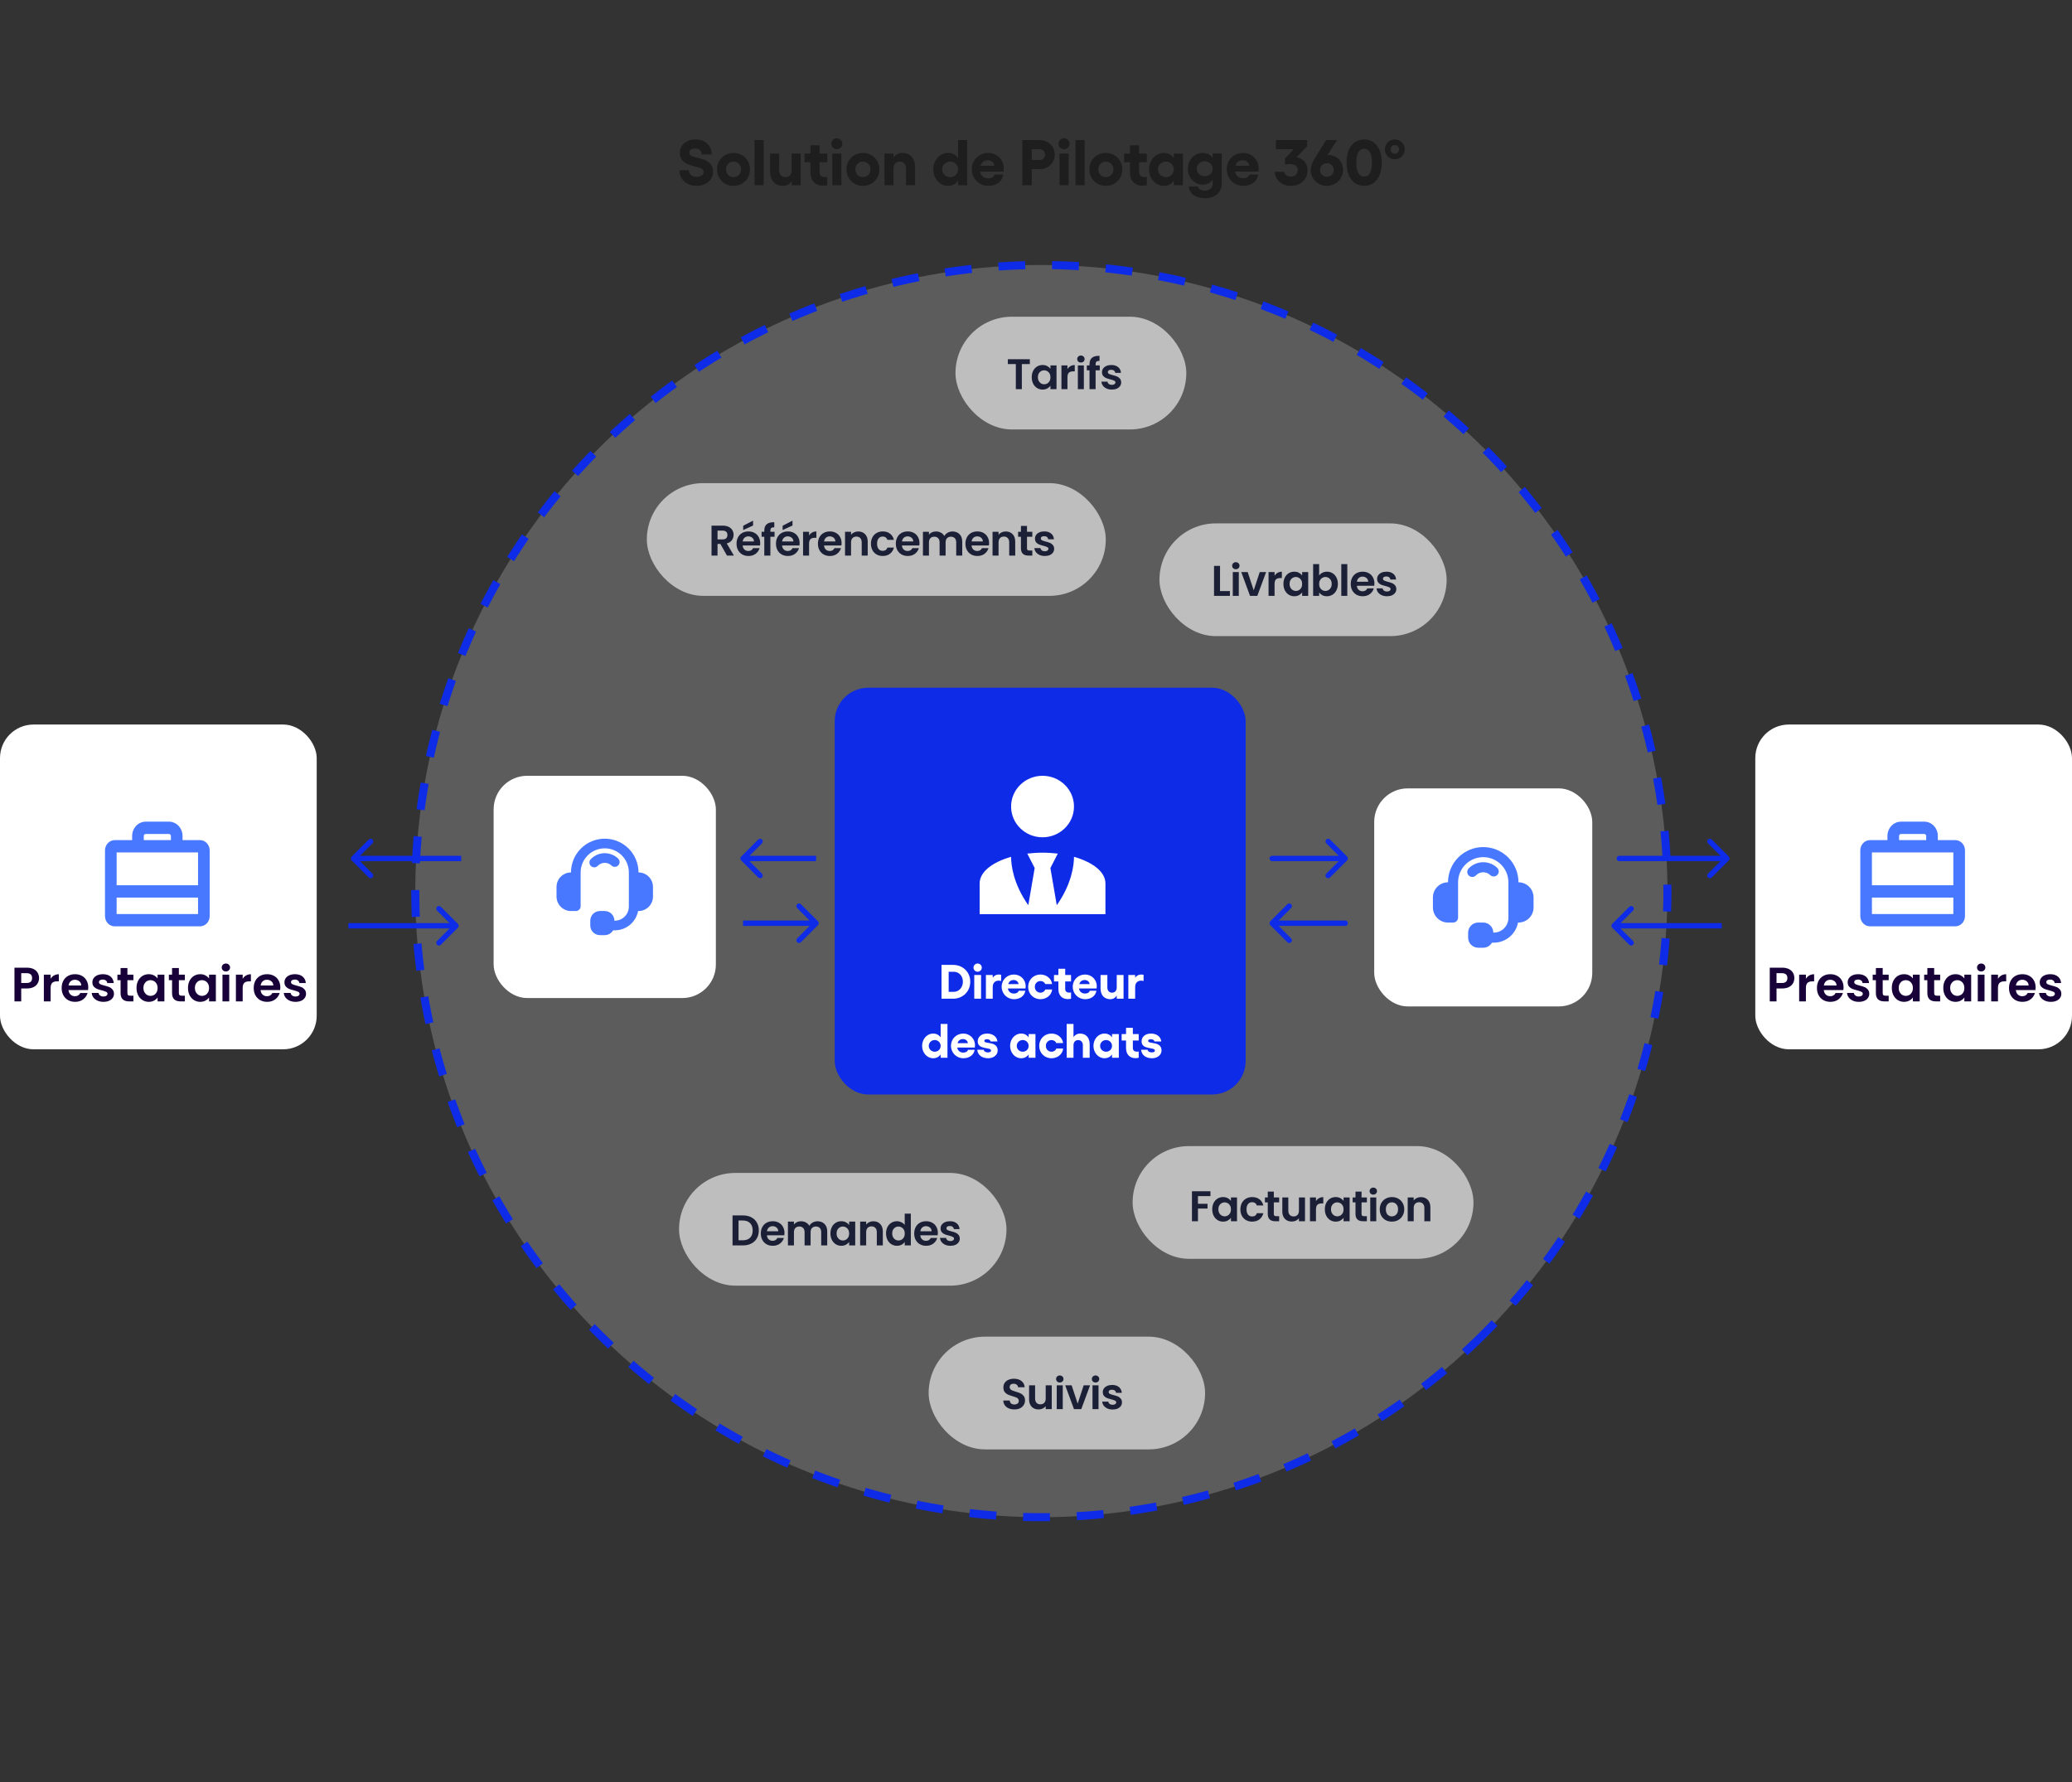 <?xml version="1.0" encoding="UTF-8"?> <svg xmlns="http://www.w3.org/2000/svg" width="772" height="664" viewBox="0 0 772 664" fill="none"><rect x="0" y="0" width="772" height="664" fill="#333333" stroke="none"/><circle cx="388" cy="332" r="233.259" transform="rotate(45 388 332)" fill="white" fill-opacity="0.2" stroke="#0E2BE7" stroke-width="3" stroke-dasharray="10 10"></circle><path d="M276.138 319.143C275.747 319.534 275.747 320.167 276.138 320.558L282.502 326.922C282.892 327.312 283.525 327.312 283.916 326.922C284.306 326.531 284.306 325.898 283.916 325.507L278.259 319.851L283.916 314.194C284.306 313.803 284.306 313.17 283.916 312.779C283.525 312.389 282.892 312.389 282.502 312.779L276.138 319.143ZM304.065 318.851L276.845 318.851L276.845 320.851L304.065 320.851L304.065 318.851Z" fill="#0E2BE7"></path><path d="M304.773 344.67C305.164 344.279 305.164 343.646 304.773 343.255L298.41 336.891C298.019 336.501 297.386 336.501 296.995 336.891C296.605 337.282 296.605 337.915 296.995 338.306L302.652 343.962L296.995 349.619C296.605 350.01 296.605 350.643 296.995 351.034C297.386 351.424 298.019 351.424 298.409 351.034L304.773 344.67ZM276.846 344.962L304.066 344.962L304.066 342.962L276.846 342.962L276.846 344.962Z" fill="#0E2BE7"></path><path d="M501.917 320.558C502.308 320.167 502.308 319.534 501.917 319.143L495.553 312.78C495.163 312.389 494.529 312.389 494.139 312.78C493.748 313.17 493.748 313.803 494.139 314.194L499.796 319.851L494.139 325.507C493.748 325.898 493.748 326.531 494.139 326.922C494.529 327.312 495.163 327.312 495.553 326.922L501.917 320.558ZM473.989 318.851C473.437 318.851 472.989 319.298 472.989 319.851C472.989 320.403 473.437 320.851 473.989 320.851L473.989 318.851ZM501.21 318.851L473.989 318.851L473.989 320.851L501.21 320.851L501.21 318.851Z" fill="#0E2BE7"></path><path d="M473.285 343.255C472.895 343.646 472.895 344.279 473.285 344.669L479.649 351.033C480.04 351.424 480.673 351.424 481.063 351.033C481.454 350.643 481.454 350.01 481.063 349.619L475.406 343.962L481.063 338.306C481.454 337.915 481.454 337.282 481.063 336.891C480.673 336.501 480.04 336.501 479.649 336.891L473.285 343.255ZM501.213 344.962C501.765 344.962 502.213 344.515 502.213 343.962C502.213 343.41 501.765 342.962 501.213 342.962L501.213 344.962ZM473.992 344.962L501.213 344.962L501.213 342.962L473.992 342.962L473.992 344.962Z" fill="#0E2BE7"></path><path d="M170.623 345.627C171.013 345.237 171.013 344.604 170.623 344.213L164.259 337.849C163.868 337.459 163.235 337.459 162.845 337.849C162.454 338.24 162.454 338.873 162.845 339.263L168.501 344.92L162.845 350.577C162.454 350.968 162.454 351.601 162.845 351.991C163.235 352.382 163.868 352.382 164.259 351.991L170.623 345.627ZM129.803 345.92L169.916 345.92L169.916 343.92L129.803 343.92L129.803 345.92Z" fill="#0E2BE7"></path><path d="M131.02 319.142C130.629 319.533 130.629 320.166 131.02 320.556L137.384 326.92C137.774 327.311 138.407 327.311 138.798 326.92C139.189 326.53 139.189 325.897 138.798 325.506L133.141 319.849L138.798 314.192C139.189 313.802 139.189 313.169 138.798 312.778C138.407 312.388 137.774 312.388 137.384 312.778L131.02 319.142ZM171.839 318.849L131.727 318.849L131.727 320.849L171.839 320.849L171.839 318.849Z" fill="#0E2BE7"></path><path d="M600.686 344.213C600.295 344.604 600.295 345.237 600.686 345.627L607.05 351.991C607.44 352.382 608.073 352.382 608.464 351.991C608.855 351.601 608.855 350.968 608.464 350.577L602.807 344.92L608.464 339.263C608.855 338.873 608.855 338.24 608.464 337.849C608.073 337.459 607.44 337.459 607.05 337.849L600.686 344.213ZM601.393 345.92L641.506 345.92L641.506 343.92L601.393 343.92L601.393 345.92Z" fill="#0E2BE7"></path><path d="M644.134 320.556C644.525 320.166 644.525 319.533 644.134 319.142L637.771 312.778C637.38 312.388 636.747 312.388 636.356 312.778C635.966 313.169 635.966 313.802 636.356 314.192L642.013 319.849L636.356 325.506C635.966 325.897 635.966 326.53 636.356 326.92C636.747 327.311 637.38 327.311 637.771 326.92L644.134 320.556ZM603.315 318.849C602.763 318.849 602.315 319.297 602.315 319.849C602.315 320.402 602.763 320.849 603.315 320.849L603.315 318.849ZM643.427 318.849L603.315 318.849L603.315 320.849L643.427 320.849L643.427 318.849Z" fill="#0E2BE7"></path><path d="M259.516 69.234C257.676 69.234 256.152 68.695 254.957 67.594C253.75 66.504 253.152 65.121 253.152 63.434H256.656C256.656 64.172 256.914 64.769 257.453 65.215C257.98 65.66 258.672 65.883 259.516 65.883C260.289 65.883 260.922 65.719 261.414 65.379C261.906 65.051 262.152 64.606 262.152 64.055C262.152 63.75 262.047 63.469 261.848 63.234C261.637 63 261.367 62.812 261.027 62.66C260.688 62.52 260.301 62.379 259.855 62.262C259.41 62.145 258.953 62.016 258.461 61.887C257.969 61.758 257.488 61.617 256.996 61.453C256.504 61.301 256.047 61.102 255.602 60.844C255.156 60.598 254.77 60.305 254.43 59.977C254.09 59.648 253.82 59.215 253.621 58.699C253.41 58.184 253.316 57.586 253.316 56.93C253.316 55.5 253.855 54.305 254.957 53.367C256.059 52.43 257.441 51.961 259.105 51.961C259.902 51.961 260.641 52.066 261.32 52.266C261.988 52.465 262.562 52.734 263.031 53.086C263.5 53.438 263.887 53.848 264.215 54.316C264.531 54.785 264.766 55.301 264.918 55.84C265.07 56.379 265.152 56.953 265.152 57.551H261.484C261.461 56.895 261.227 56.367 260.781 55.945C260.336 55.535 259.738 55.324 258.988 55.324C258.309 55.324 257.781 55.465 257.383 55.746C256.984 56.027 256.797 56.414 256.797 56.906C256.797 57.211 256.891 57.469 257.102 57.68C257.301 57.891 257.57 58.066 257.922 58.207C258.262 58.348 258.648 58.465 259.094 58.582C259.539 58.699 260.008 58.816 260.5 58.934C260.992 59.062 261.484 59.203 261.977 59.355C262.469 59.52 262.926 59.719 263.371 59.977C263.816 60.234 264.203 60.539 264.555 60.891C264.895 61.242 265.164 61.676 265.375 62.215C265.574 62.754 265.68 63.375 265.68 64.055C265.68 65.555 265.094 66.785 263.922 67.769C262.75 68.754 261.285 69.234 259.516 69.234ZM273.309 56.977C274.152 56.977 274.961 57.141 275.711 57.445C276.461 57.762 277.117 58.195 277.656 58.734C278.195 59.273 278.629 59.93 278.945 60.691C279.262 61.453 279.426 62.262 279.426 63.117C279.426 64.266 279.156 65.309 278.617 66.246C278.078 67.184 277.352 67.922 276.414 68.449C275.477 68.977 274.445 69.234 273.309 69.234C271.562 69.234 270.109 68.66 268.938 67.488C267.766 66.328 267.18 64.875 267.18 63.117C267.18 61.371 267.766 59.906 268.938 58.734C270.109 57.562 271.562 56.977 273.309 56.977ZM273.309 60.211C272.5 60.211 271.832 60.492 271.293 61.043C270.754 61.594 270.496 62.285 270.496 63.117C270.496 63.938 270.754 64.617 271.293 65.168C271.832 65.731 272.5 66 273.309 66C274.094 66 274.762 65.731 275.301 65.168C275.84 64.617 276.109 63.938 276.109 63.117C276.109 62.285 275.84 61.594 275.301 61.043C274.762 60.492 274.105 60.211 273.309 60.211ZM284.523 52.195V69H281.137V52.195H284.523ZM294.965 57.211H298.352V69H294.965V67.441C294.215 68.637 293.16 69.234 291.777 69.234C290.266 69.234 289.082 68.766 288.215 67.805C287.348 66.856 286.926 65.543 286.926 63.867V57.211H290.312V63.434C290.312 64.219 290.523 64.84 290.945 65.309C291.367 65.777 291.93 66 292.645 66C293.336 66 293.898 65.777 294.32 65.309C294.742 64.84 294.965 64.219 294.965 63.434V57.211ZM308.242 60.434H305.348V64.148C305.348 64.758 305.523 65.215 305.898 65.519C306.273 65.824 306.766 65.977 307.387 65.977C307.715 65.977 307.996 65.953 308.242 65.883V69C307.75 69.129 307.211 69.188 306.613 69.188C305.195 69.188 304.07 68.754 303.227 67.863C302.383 66.984 301.961 65.766 301.961 64.195V60.434H299.77V57.211H301.961V54.117H305.348V57.211H308.242V60.434ZM311.793 51.504C312.355 51.504 312.836 51.715 313.246 52.113C313.645 52.512 313.855 52.992 313.855 53.543C313.855 54.105 313.645 54.598 313.246 54.996C312.836 55.406 312.355 55.605 311.793 55.605C311.23 55.605 310.738 55.406 310.34 54.996C309.93 54.598 309.73 54.105 309.73 53.543C309.73 52.992 309.93 52.512 310.34 52.113C310.738 51.715 311.23 51.504 311.793 51.504ZM310.105 57.211H313.492V69H310.105V57.211ZM321.52 56.977C322.363 56.977 323.172 57.141 323.922 57.445C324.672 57.762 325.328 58.195 325.867 58.734C326.406 59.273 326.84 59.93 327.156 60.691C327.473 61.453 327.637 62.262 327.637 63.117C327.637 64.266 327.367 65.309 326.828 66.246C326.289 67.184 325.562 67.922 324.625 68.449C323.688 68.977 322.656 69.234 321.52 69.234C319.773 69.234 318.32 68.66 317.148 67.488C315.977 66.328 315.391 64.875 315.391 63.117C315.391 61.371 315.977 59.906 317.148 58.734C318.32 57.562 319.773 56.977 321.52 56.977ZM321.52 60.211C320.711 60.211 320.043 60.492 319.504 61.043C318.965 61.594 318.707 62.285 318.707 63.117C318.707 63.938 318.965 64.617 319.504 65.168C320.043 65.731 320.711 66 321.52 66C322.305 66 322.973 65.731 323.512 65.168C324.051 64.617 324.32 63.938 324.32 63.117C324.32 62.285 324.051 61.594 323.512 61.043C322.973 60.492 322.316 60.211 321.52 60.211ZM336.121 56.977C337.621 56.977 338.805 57.457 339.672 58.406C340.527 59.355 340.961 60.668 340.961 62.332V69H337.574V62.766C337.574 62.004 337.352 61.383 336.93 60.914C336.508 60.445 335.945 60.211 335.254 60.211C334.551 60.211 333.977 60.445 333.555 60.914C333.133 61.383 332.922 61.992 332.922 62.766V69H329.535V57.211H332.922V58.758C333.695 57.574 334.762 56.977 336.121 56.977ZM356.957 52.195H360.344V69H356.957V67.324C356.09 68.602 354.848 69.234 353.207 69.234C352.199 69.234 351.285 68.965 350.441 68.414C349.598 67.863 348.941 67.113 348.461 66.176C347.969 65.238 347.734 64.207 347.734 63.094C347.734 61.992 347.969 60.961 348.461 60.023C348.941 59.086 349.598 58.336 350.441 57.797C351.285 57.258 352.199 56.977 353.207 56.977C354.848 56.977 356.09 57.621 356.957 58.898V52.195ZM354.004 66C354.824 66 355.527 65.731 356.102 65.168C356.664 64.606 356.957 63.914 356.957 63.094C356.957 62.285 356.664 61.594 356.102 61.031C355.527 60.469 354.824 60.188 354.004 60.188C353.184 60.188 352.492 60.48 351.918 61.043C351.332 61.605 351.051 62.297 351.051 63.094C351.051 63.914 351.332 64.594 351.906 65.156C352.48 65.719 353.184 66 354.004 66ZM374.008 62.707C374.008 63.129 373.984 63.527 373.938 63.914H365.184C365.301 64.688 365.629 65.297 366.18 65.754C366.719 66.211 367.387 66.434 368.184 66.434C368.828 66.434 369.355 66.316 369.766 66.059C370.176 65.801 370.434 65.461 370.527 65.039H373.844C373.645 66.305 373.035 67.324 372.027 68.086C371.008 68.859 369.754 69.234 368.277 69.234C367.129 69.234 366.086 68.965 365.137 68.426C364.188 67.887 363.438 67.137 362.898 66.188C362.348 65.238 362.078 64.195 362.078 63.047C362.078 61.336 362.664 59.906 363.848 58.734C365.031 57.562 366.484 56.977 368.207 56.977C369.25 56.977 370.223 57.234 371.113 57.727C372.004 58.23 372.707 58.922 373.223 59.801C373.738 60.691 374.008 61.652 374.008 62.707ZM365.348 61.758H370.48C370.434 61.172 370.176 60.691 369.707 60.293C369.238 59.906 368.688 59.707 368.055 59.707C367.387 59.707 366.824 59.883 366.355 60.223C365.887 60.574 365.547 61.078 365.348 61.758ZM387.273 52.195C388.914 52.195 390.273 52.711 391.352 53.719C392.43 54.738 392.969 56.027 392.969 57.574C392.969 59.145 392.43 60.445 391.352 61.477C390.273 62.508 388.914 63.023 387.273 63.023H384.426V69H380.875V52.195H387.273ZM387.273 59.613C387.883 59.613 388.387 59.426 388.785 59.039C389.184 58.652 389.395 58.16 389.395 57.574C389.395 57.012 389.184 56.543 388.785 56.168C388.387 55.793 387.883 55.605 387.273 55.605H384.426V59.613H387.273ZM396.449 51.504C397.012 51.504 397.492 51.715 397.902 52.113C398.301 52.512 398.512 52.992 398.512 53.543C398.512 54.105 398.301 54.598 397.902 54.996C397.492 55.406 397.012 55.605 396.449 55.605C395.887 55.605 395.395 55.406 394.996 54.996C394.586 54.598 394.387 54.105 394.387 53.543C394.387 52.992 394.586 52.512 394.996 52.113C395.395 51.715 395.887 51.504 396.449 51.504ZM394.762 57.211H398.148V69H394.762V57.211ZM404.125 52.195V69H400.738V52.195H404.125ZM412.035 56.977C412.879 56.977 413.688 57.141 414.438 57.445C415.188 57.762 415.844 58.195 416.383 58.734C416.922 59.273 417.355 59.93 417.672 60.691C417.988 61.453 418.152 62.262 418.152 63.117C418.152 64.266 417.883 65.309 417.344 66.246C416.805 67.184 416.078 67.922 415.141 68.449C414.203 68.977 413.172 69.234 412.035 69.234C410.289 69.234 408.836 68.66 407.664 67.488C406.492 66.328 405.906 64.875 405.906 63.117C405.906 61.371 406.492 59.906 407.664 58.734C408.836 57.562 410.289 56.977 412.035 56.977ZM412.035 60.211C411.227 60.211 410.559 60.492 410.02 61.043C409.48 61.594 409.223 62.285 409.223 63.117C409.223 63.938 409.48 64.617 410.02 65.168C410.559 65.731 411.227 66 412.035 66C412.82 66 413.488 65.731 414.027 65.168C414.566 64.617 414.836 63.938 414.836 63.117C414.836 62.285 414.566 61.594 414.027 61.043C413.488 60.492 412.832 60.211 412.035 60.211ZM427.281 60.434H424.387V64.148C424.387 64.758 424.562 65.215 424.938 65.519C425.312 65.824 425.805 65.977 426.426 65.977C426.754 65.977 427.035 65.953 427.281 65.883V69C426.789 69.129 426.25 69.188 425.652 69.188C424.234 69.188 423.109 68.754 422.266 67.863C421.422 66.984 421 65.766 421 64.195V60.434H418.809V57.211H421V54.117H424.387V57.211H427.281V60.434ZM437.348 57.211H440.734V69H437.348V67.324C436.48 68.602 435.238 69.234 433.598 69.234C432.59 69.234 431.676 68.965 430.832 68.414C429.988 67.863 429.332 67.113 428.852 66.176C428.359 65.238 428.125 64.207 428.125 63.094C428.125 61.992 428.359 60.961 428.852 60.023C429.332 59.086 429.988 58.336 430.832 57.797C431.676 57.258 432.59 56.977 433.598 56.977C435.238 56.977 436.48 57.621 437.348 58.898V57.211ZM434.395 66C435.215 66 435.918 65.731 436.492 65.168C437.055 64.606 437.348 63.914 437.348 63.094C437.348 62.285 437.055 61.594 436.492 61.031C435.918 60.469 435.215 60.188 434.395 60.188C433.574 60.188 432.883 60.48 432.309 61.043C431.723 61.605 431.441 62.297 431.441 63.094C431.441 63.914 431.723 64.594 432.297 65.156C432.871 65.719 433.574 66 434.395 66ZM451.809 57.188H455.195V68.496C455.195 69.586 454.914 70.535 454.375 71.356C453.824 72.176 453.086 72.797 452.172 73.219C451.258 73.641 450.227 73.852 449.09 73.852C448.598 73.852 448.117 73.816 447.625 73.746C447.133 73.676 446.617 73.547 446.055 73.336C445.492 73.137 444.988 72.879 444.566 72.562C444.133 72.258 443.77 71.836 443.465 71.297C443.16 70.758 442.984 70.148 442.949 69.457H446.336C446.383 69.973 446.652 70.359 447.156 70.629C447.648 70.91 448.258 71.039 448.973 71.039C449.723 71.039 450.391 70.816 450.953 70.359C451.516 69.914 451.809 69.34 451.809 68.637V66.938C450.965 68.18 449.711 68.789 448.059 68.789C447.051 68.789 446.137 68.531 445.293 67.992C444.449 67.465 443.793 66.75 443.312 65.836C442.82 64.934 442.586 63.949 442.586 62.883C442.586 61.816 442.82 60.832 443.312 59.918C443.793 59.016 444.449 58.301 445.293 57.773C446.137 57.246 447.051 56.977 448.059 56.977C449.711 56.977 450.965 57.598 451.809 58.828V57.188ZM448.855 65.66C449.676 65.66 450.379 65.402 450.953 64.863C451.516 64.336 451.809 63.68 451.809 62.883C451.809 62.098 451.516 61.43 450.953 60.891C450.379 60.352 449.676 60.07 448.855 60.07C448.035 60.07 447.344 60.352 446.77 60.891C446.184 61.441 445.902 62.109 445.902 62.883C445.902 63.656 446.184 64.312 446.758 64.852C447.332 65.391 448.035 65.66 448.855 65.66ZM468.977 62.707C468.977 63.129 468.953 63.527 468.906 63.914H460.152C460.27 64.688 460.598 65.297 461.148 65.754C461.688 66.211 462.355 66.434 463.152 66.434C463.797 66.434 464.324 66.316 464.734 66.059C465.145 65.801 465.402 65.461 465.496 65.039H468.812C468.613 66.305 468.004 67.324 466.996 68.086C465.977 68.859 464.723 69.234 463.246 69.234C462.098 69.234 461.055 68.965 460.105 68.426C459.156 67.887 458.406 67.137 457.867 66.188C457.316 65.238 457.047 64.195 457.047 63.047C457.047 61.336 457.633 59.906 458.816 58.734C460 57.562 461.453 56.977 463.176 56.977C464.219 56.977 465.191 57.234 466.082 57.727C466.973 58.23 467.676 58.922 468.191 59.801C468.707 60.691 468.977 61.652 468.977 62.707ZM460.316 61.758H465.449C465.402 61.172 465.145 60.691 464.676 60.293C464.207 59.906 463.656 59.707 463.023 59.707C462.355 59.707 461.793 59.883 461.324 60.223C460.855 60.574 460.516 61.078 460.316 61.758ZM478.785 59.062L482.008 55.605H475.387V52.195H487.023V54.527L483.039 58.629C484.234 58.746 485.23 59.262 486.004 60.164C486.777 61.066 487.164 62.168 487.164 63.457C487.164 65.144 486.578 66.539 485.418 67.617C484.258 68.695 482.781 69.234 480.977 69.234C479.875 69.234 478.867 69.023 477.977 68.578C477.074 68.133 476.359 67.523 475.82 66.727C475.281 65.93 474.977 65.039 474.906 64.031H478.457C478.551 64.535 478.82 64.957 479.266 65.285C479.711 65.625 480.273 65.789 480.977 65.789C481.715 65.789 482.324 65.566 482.805 65.109C483.273 64.664 483.52 64.078 483.52 63.363C483.52 62.871 483.379 62.461 483.121 62.109C482.852 61.758 482.5 61.5 482.055 61.336C481.609 61.172 481.105 61.09 480.543 61.09C479.969 61.09 479.383 61.184 478.785 61.348V59.062ZM495.027 57.773C496.562 57.773 497.84 58.312 498.871 59.367C499.891 60.434 500.406 61.77 500.406 63.363C500.406 64.418 500.125 65.402 499.586 66.305C499.047 67.207 498.309 67.922 497.383 68.449C496.457 68.977 495.461 69.234 494.383 69.234C493.305 69.234 492.297 68.977 491.371 68.449C490.445 67.922 489.707 67.207 489.168 66.305C488.629 65.402 488.359 64.418 488.359 63.363C488.359 62.789 488.465 62.145 488.699 61.418C488.934 60.703 489.262 59.988 489.707 59.285L494.102 52.195H498.156L494.605 57.797C494.699 57.785 494.84 57.773 495.027 57.773ZM494.383 65.859C495.098 65.859 495.707 65.625 496.199 65.133C496.691 64.652 496.949 64.055 496.949 63.34C496.949 62.625 496.691 62.027 496.199 61.535C495.707 61.043 495.086 60.797 494.359 60.797C493.645 60.797 493.047 61.043 492.566 61.535C492.074 62.027 491.84 62.625 491.84 63.34C491.84 64.055 492.086 64.652 492.578 65.133C493.07 65.625 493.668 65.859 494.383 65.859ZM508.258 69.234C506.898 69.234 505.727 68.883 504.73 68.156C503.734 67.43 502.984 66.422 502.469 65.121C501.953 63.832 501.707 62.32 501.707 60.598C501.707 58.875 501.965 57.363 502.48 56.062C502.996 54.773 503.746 53.766 504.742 53.039C505.727 52.324 506.898 51.961 508.258 51.961C510.297 51.961 511.902 52.746 513.074 54.316C514.246 55.887 514.832 57.973 514.832 60.598C514.832 62.32 514.574 63.832 514.059 65.121C513.543 66.422 512.781 67.43 511.785 68.156C510.789 68.883 509.617 69.234 508.258 69.234ZM508.258 65.789C509.195 65.789 509.91 65.367 510.414 64.5C510.918 63.645 511.176 62.344 511.176 60.598C511.176 58.863 510.918 57.562 510.414 56.707C509.91 55.852 509.195 55.418 508.258 55.418C507.32 55.418 506.605 55.852 506.102 56.707C505.598 57.574 505.352 58.863 505.352 60.598C505.352 62.332 505.598 63.633 506.113 64.5C506.617 65.367 507.332 65.789 508.258 65.789ZM519.684 51.961C520.727 51.961 521.605 52.324 522.32 53.027C523.023 53.742 523.387 54.621 523.387 55.652C523.387 56.695 523.023 57.574 522.32 58.277C521.605 58.98 520.727 59.332 519.684 59.332C518.641 59.332 517.773 58.98 517.07 58.277C516.367 57.574 516.016 56.707 516.016 55.652C516.016 54.609 516.367 53.73 517.07 53.027C517.773 52.324 518.641 51.961 519.684 51.961ZM519.684 54.023C519.227 54.023 518.852 54.188 518.547 54.492C518.242 54.797 518.102 55.184 518.102 55.652C518.102 56.121 518.254 56.52 518.559 56.824C518.863 57.141 519.238 57.293 519.684 57.293C520.129 57.293 520.504 57.141 520.809 56.824C521.113 56.52 521.266 56.121 521.266 55.652C521.266 55.184 521.113 54.797 520.809 54.492C520.504 54.188 520.129 54.023 519.684 54.023Z" fill="#1E1E1E"></path><rect x="183.92" y="289.036" width="82.805" height="82.805" rx="12.499" fill="white"></rect><rect x="311" y="256.226" width="153.111" height="151.548" rx="12.499" fill="#0E2BE7"></rect><path d="M355.118 359.492C358.754 359.492 361.508 362.156 361.508 365.738C361.508 369.392 358.754 372.092 355.118 372.092H350.798V359.492H355.118ZM355.298 369.536C357.296 369.536 358.754 367.916 358.754 365.738C358.754 363.596 357.314 362.048 355.298 362.048H353.462V369.536H355.298ZM364.256 358.97C365.102 358.97 365.804 359.672 365.804 360.5C365.804 361.346 365.102 362.048 364.256 362.048C363.41 362.048 362.708 361.346 362.708 360.5C362.708 359.672 363.41 358.97 364.256 358.97ZM362.996 363.254H365.534V372.092H362.996V363.254ZM372.161 363.074C372.431 363.074 372.719 363.128 373.007 363.182V365.486C372.701 365.414 372.395 365.36 372.089 365.36C370.865 365.36 369.875 366.098 369.875 367.736V372.092H367.337V363.254H369.875V364.262C370.397 363.506 371.171 363.074 372.161 363.074ZM382.146 367.376C382.146 367.574 382.128 367.988 382.092 368.276H375.522C375.702 369.428 376.584 370.166 377.772 370.166C378.762 370.166 379.392 369.734 379.536 369.122H382.02C381.732 371.03 380.058 372.272 377.844 372.272C375.234 372.272 373.2 370.238 373.2 367.628C373.2 365.054 375.216 363.074 377.79 363.074C380.184 363.074 382.146 364.946 382.146 367.376ZM375.648 366.656H379.5C379.428 365.756 378.618 365.126 377.682 365.126C376.71 365.126 375.954 365.612 375.648 366.656ZM387.669 372.272C385.059 372.272 383.079 370.31 383.079 367.682C383.079 365.054 385.059 363.074 387.669 363.074C389.883 363.074 391.755 364.586 391.989 366.62H389.415C389.235 365.972 388.515 365.504 387.669 365.504C386.463 365.504 385.563 366.422 385.563 367.682C385.563 368.906 386.463 369.842 387.669 369.842C388.515 369.842 389.253 369.338 389.433 368.654H392.007C391.809 370.76 389.919 372.272 387.669 372.272ZM399.057 365.666H396.879V368.456C396.879 369.41 397.527 369.824 398.409 369.824C398.625 369.824 398.859 369.806 399.057 369.752V372.092C398.715 372.182 398.193 372.236 397.833 372.236C395.745 372.236 394.341 370.868 394.341 368.492V365.666H392.703V363.254H394.341V360.932H396.879V363.254H399.057V365.666ZM408.636 367.376C408.636 367.574 408.618 367.988 408.582 368.276H402.012C402.192 369.428 403.074 370.166 404.262 370.166C405.252 370.166 405.882 369.734 406.026 369.122H408.51C408.222 371.03 406.548 372.272 404.334 372.272C401.724 372.272 399.69 370.238 399.69 367.628C399.69 365.054 401.706 363.074 404.28 363.074C406.674 363.074 408.636 364.946 408.636 367.376ZM402.138 366.656H405.99C405.918 365.756 405.108 365.126 404.172 365.126C403.2 365.126 402.444 365.612 402.138 366.656ZM416.082 363.254H418.62V372.092H416.082V370.922C415.542 371.786 414.714 372.272 413.688 372.272C411.42 372.272 410.052 370.742 410.052 368.24V363.254H412.59V367.916C412.59 369.086 413.274 369.842 414.336 369.842C415.38 369.842 416.082 369.086 416.082 367.916V363.254ZM425.23 363.074C425.5 363.074 425.788 363.128 426.076 363.182V365.486C425.77 365.414 425.464 365.36 425.158 365.36C423.934 365.36 422.944 366.098 422.944 367.736V372.092H420.406V363.254H422.944V364.262C423.466 363.506 424.24 363.074 425.23 363.074ZM350.475 381.492H353.013V394.092H350.475V392.832C349.863 393.75 348.909 394.272 347.667 394.272C345.381 394.272 343.563 392.202 343.563 389.664C343.563 387.126 345.381 385.074 347.667 385.074C348.909 385.074 349.863 385.596 350.475 386.514V381.492ZM348.261 391.842C349.503 391.842 350.475 390.906 350.475 389.664C350.475 388.44 349.503 387.486 348.261 387.486C347.037 387.486 346.047 388.458 346.047 389.664C346.047 390.888 347.037 391.842 348.261 391.842ZM363.267 389.376C363.267 389.574 363.249 389.988 363.213 390.276H356.643C356.823 391.428 357.705 392.166 358.893 392.166C359.883 392.166 360.513 391.734 360.657 391.122H363.141C362.853 393.03 361.179 394.272 358.965 394.272C356.355 394.272 354.321 392.238 354.321 389.628C354.321 387.054 356.337 385.074 358.911 385.074C361.305 385.074 363.267 386.946 363.267 389.376ZM356.769 388.656H360.621C360.549 387.756 359.739 387.126 358.803 387.126C357.831 387.126 357.075 387.612 356.769 388.656ZM368.195 394.272C365.891 394.272 364.289 393.102 364.109 391.104H366.539C366.593 391.698 367.223 392.094 368.069 392.094C368.825 392.094 369.257 391.842 369.257 391.428C369.257 389.97 364.289 391.266 364.289 387.972C364.289 386.334 365.621 385.074 367.799 385.074C369.707 385.074 371.417 386.064 371.633 388.026H369.077C369.041 387.576 368.555 387.18 367.745 387.18C367.169 387.18 366.737 387.378 366.737 387.792C366.737 389.16 371.723 387.72 371.723 391.41C371.723 393.03 370.193 394.272 368.195 394.272ZM383.258 385.254H385.796V394.092H383.258V392.832C382.646 393.75 381.692 394.272 380.45 394.272C378.164 394.272 376.346 392.202 376.346 389.664C376.346 387.126 378.164 385.074 380.45 385.074C381.692 385.074 382.646 385.596 383.258 386.514V385.254ZM381.044 391.842C382.286 391.842 383.258 390.906 383.258 389.664C383.258 388.44 382.286 387.486 381.044 387.486C379.82 387.486 378.83 388.458 378.83 389.664C378.83 390.888 379.82 391.842 381.044 391.842ZM391.782 394.272C389.172 394.272 387.192 392.31 387.192 389.682C387.192 387.054 389.172 385.074 391.782 385.074C393.996 385.074 395.868 386.586 396.102 388.62H393.528C393.348 387.972 392.628 387.504 391.782 387.504C390.576 387.504 389.676 388.422 389.676 389.682C389.676 390.906 390.576 391.842 391.782 391.842C392.628 391.842 393.366 391.338 393.546 390.654H396.12C395.922 392.76 394.032 394.272 391.782 394.272ZM402.363 385.074C404.631 385.074 405.999 386.586 405.999 389.088V394.092H403.461V389.412C403.461 388.26 402.759 387.504 401.715 387.504C400.653 387.504 399.969 388.26 399.969 389.412V394.092H397.431V381.492H399.969V386.406C400.527 385.56 401.355 385.074 402.363 385.074ZM414.319 385.254H416.857V394.092H414.319V392.832C413.707 393.75 412.753 394.272 411.511 394.272C409.225 394.272 407.407 392.202 407.407 389.664C407.407 387.126 409.225 385.074 411.511 385.074C412.753 385.074 413.707 385.596 414.319 386.514V385.254ZM412.105 391.842C413.347 391.842 414.319 390.906 414.319 389.664C414.319 388.44 413.347 387.486 412.105 387.486C410.881 387.486 409.891 388.458 409.891 389.664C409.891 390.888 410.881 391.842 412.105 391.842ZM424.264 387.666H422.086V390.456C422.086 391.41 422.734 391.824 423.616 391.824C423.832 391.824 424.066 391.806 424.264 391.752V394.092C423.922 394.182 423.4 394.236 423.04 394.236C420.952 394.236 419.548 392.868 419.548 390.492V387.666H417.91V385.254H419.548V382.932H422.086V385.254H424.264V387.666ZM429.244 394.272C426.94 394.272 425.338 393.102 425.158 391.104H427.588C427.642 391.698 428.272 392.094 429.118 392.094C429.874 392.094 430.306 391.842 430.306 391.428C430.306 389.97 425.338 391.266 425.338 387.972C425.338 386.334 426.67 385.074 428.848 385.074C430.756 385.074 432.466 386.064 432.682 388.026H430.126C430.09 387.576 429.604 387.18 428.794 387.18C428.218 387.18 427.786 387.378 427.786 387.792C427.786 389.16 432.772 387.72 432.772 391.41C432.772 393.03 431.242 394.272 429.244 394.272Z" fill="white"></path><path d="M388.435 289.036C394.909 289.036 400.153 294.163 400.153 300.493C400.153 306.823 394.909 311.95 388.435 311.95C381.961 311.95 376.718 306.823 376.718 300.493C376.718 294.163 381.961 289.036 388.435 289.036ZM400.153 319.225C400.153 322.262 399.333 329.337 393.738 337.242L391.365 323.407L394.118 318.022C392.302 317.822 390.398 317.679 388.435 317.679C386.473 317.679 384.568 317.822 382.752 318.022L385.506 323.407L383.133 337.242C377.538 329.337 376.718 322.262 376.718 319.225C369.716 321.231 365 324.84 365 329.136V340.593H411.871V329.136C411.871 324.84 407.184 321.231 400.153 319.225Z" fill="white"></path><rect x="512.014" y="293.723" width="81.242" height="81.242" rx="12.499" fill="white"></rect><path fill-rule="evenodd" clip-rule="evenodd" d="M225.322 312.471C221.986 312.471 218.787 313.796 216.428 316.155C214.07 318.513 212.745 321.712 212.745 325.048C211.315 325.048 209.944 325.616 208.933 326.627C207.922 327.637 207.354 329.008 207.354 330.438V334.031C207.354 335.461 207.922 336.832 208.933 337.843C209.944 338.854 211.315 339.422 212.745 339.422H214.541C215.018 339.422 215.475 339.232 215.812 338.895C216.149 338.558 216.338 338.101 216.338 337.625V325.048C216.338 322.665 217.284 320.38 218.969 318.696C220.654 317.011 222.939 316.064 225.322 316.064C227.704 316.064 229.989 317.011 231.674 318.696C233.359 320.38 234.305 322.665 234.305 325.048V337.774C234.304 339.164 233.751 340.496 232.768 341.478C231.786 342.461 230.454 343.014 229.064 343.015H228.915C228.915 342.062 228.536 341.148 227.862 340.474C227.189 339.8 226.275 339.422 225.322 339.422H223.525C222.572 339.422 221.658 339.8 220.984 340.474C220.31 341.148 219.931 342.062 219.931 343.015V344.812C219.931 345.765 220.31 346.679 220.984 347.353C221.658 348.026 222.572 348.405 223.525 348.405H225.322C225.952 348.405 226.572 348.239 227.118 347.924C227.664 347.608 228.118 347.155 228.433 346.608H229.064C231.121 346.607 233.113 345.889 234.697 344.577C236.281 343.265 237.358 341.442 237.742 339.422H237.898C239.328 339.422 240.699 338.854 241.71 337.843C242.721 336.832 243.289 335.461 243.289 334.031V330.438C243.289 329.008 242.721 327.637 241.71 326.627C240.699 325.616 239.328 325.048 237.898 325.048C237.898 321.712 236.573 318.513 234.215 316.155C231.856 313.796 228.657 312.471 225.322 312.471ZM227.927 318.355C226.597 317.838 225.143 317.729 223.75 318.041C222.357 318.353 221.089 319.073 220.108 320.109C219.78 320.455 219.603 320.917 219.615 321.393C219.628 321.87 219.83 322.321 220.176 322.649C220.522 322.977 220.984 323.154 221.46 323.141C221.937 323.129 222.388 322.927 222.716 322.581C223.042 322.237 223.433 321.961 223.866 321.769C224.299 321.577 224.765 321.472 225.239 321.461C225.713 321.45 226.184 321.532 226.625 321.704C227.067 321.876 227.47 322.133 227.812 322.461C227.982 322.624 228.183 322.753 228.402 322.839C228.622 322.924 228.857 322.966 229.092 322.962C229.328 322.957 229.561 322.906 229.777 322.811C229.993 322.717 230.189 322.58 230.352 322.41C230.516 322.24 230.644 322.04 230.73 321.82C230.816 321.6 230.858 321.366 230.853 321.13C230.849 320.894 230.798 320.661 230.703 320.445C230.608 320.229 230.472 320.033 230.302 319.87C229.618 319.213 228.812 318.699 227.929 318.355H227.927Z" fill="#4778FF"></path><path fill-rule="evenodd" clip-rule="evenodd" d="M552.635 315.596C549.154 315.596 545.816 316.978 543.355 319.44C540.894 321.901 539.511 325.239 539.511 328.719C538.019 328.719 536.589 329.312 535.534 330.367C534.479 331.422 533.887 332.852 533.887 334.344V338.094C533.887 339.585 534.479 341.016 535.534 342.071C536.589 343.125 538.019 343.718 539.511 343.718H541.386C541.883 343.718 542.36 343.521 542.712 343.169C543.063 342.817 543.261 342.34 543.261 341.843V328.719C543.261 326.233 544.248 323.849 546.006 322.091C547.764 320.333 550.149 319.345 552.635 319.345C555.121 319.345 557.505 320.333 559.263 322.091C561.021 323.849 562.009 326.233 562.009 328.719V341.999C562.008 343.449 561.431 344.839 560.406 345.864C559.38 346.89 557.99 347.466 556.54 347.468H556.385C556.385 346.473 555.99 345.519 555.286 344.816C554.583 344.113 553.629 343.718 552.635 343.718H550.76C549.766 343.718 548.812 344.113 548.109 344.816C547.406 345.519 547.01 346.473 547.01 347.468V349.343C547.01 350.337 547.406 351.291 548.109 351.994C548.812 352.697 549.766 353.092 550.76 353.092H552.635C553.293 353.092 553.94 352.919 554.51 352.59C555.08 352.261 555.553 351.787 555.882 351.217H556.54C558.686 351.216 560.765 350.466 562.418 349.097C564.07 347.729 565.194 345.826 565.596 343.718H565.759C567.25 343.718 568.681 343.125 569.736 342.071C570.791 341.016 571.383 339.585 571.383 338.094V334.344C571.383 332.852 570.791 331.422 569.736 330.367C568.681 329.312 567.25 328.719 565.759 328.719C565.759 325.239 564.376 321.901 561.915 319.44C559.454 316.978 556.116 315.596 552.635 315.596ZM555.353 321.736C553.965 321.196 552.448 321.082 550.995 321.408C549.542 321.734 548.219 322.485 547.194 323.566C546.852 323.927 546.667 324.409 546.681 324.906C546.694 325.403 546.904 325.874 547.265 326.217C547.626 326.559 548.109 326.743 548.606 326.73C549.103 326.717 549.574 326.506 549.916 326.145C550.257 325.787 550.664 325.499 551.116 325.298C551.568 325.098 552.055 324.988 552.549 324.977C553.043 324.965 553.535 325.051 553.995 325.23C554.456 325.409 554.877 325.678 555.233 326.02C555.411 326.19 555.62 326.324 555.85 326.414C556.079 326.504 556.324 326.547 556.57 326.543C556.816 326.538 557.059 326.484 557.284 326.386C557.51 326.287 557.714 326.145 557.884 325.967C558.055 325.79 558.189 325.58 558.279 325.351C558.368 325.122 558.412 324.877 558.407 324.631C558.402 324.385 558.349 324.142 558.25 323.916C558.152 323.691 558.009 323.487 557.832 323.316C557.119 322.631 556.277 322.094 555.355 321.736H555.353Z" fill="#4778FF"></path><rect x="654" y="269.938" width="118" height="121" rx="12.499" fill="white"></rect><path d="M668.55 364.416C668.55 365.088 668.388 365.718 668.064 366.306C667.752 366.894 667.254 367.368 666.57 367.728C665.898 368.088 665.046 368.268 664.014 368.268H661.908V373.092H659.388V360.528H664.014C664.986 360.528 665.814 360.696 666.498 361.032C667.182 361.368 667.692 361.83 668.028 362.418C668.376 363.006 668.55 363.672 668.55 364.416ZM663.906 366.234C664.602 366.234 665.118 366.078 665.454 365.766C665.79 365.442 665.958 364.992 665.958 364.416C665.958 363.192 665.274 362.58 663.906 362.58H661.908V366.234H663.906ZM672.86 364.668C673.184 364.14 673.604 363.726 674.12 363.426C674.648 363.126 675.248 362.976 675.92 362.976V365.622H675.254C674.462 365.622 673.862 365.808 673.454 366.18C673.058 366.552 672.86 367.2 672.86 368.124V373.092H670.34V363.12H672.86V364.668ZM686.887 367.89C686.887 368.25 686.863 368.574 686.815 368.862H679.525C679.585 369.582 679.837 370.146 680.281 370.554C680.725 370.962 681.271 371.166 681.919 371.166C682.855 371.166 683.521 370.764 683.917 369.96H686.635C686.347 370.92 685.795 371.712 684.979 372.336C684.163 372.948 683.161 373.254 681.973 373.254C681.013 373.254 680.149 373.044 679.381 372.624C678.625 372.192 678.031 371.586 677.599 370.806C677.179 370.026 676.969 369.126 676.969 368.106C676.969 367.074 677.179 366.168 677.599 365.388C678.019 364.608 678.607 364.008 679.363 363.588C680.119 363.168 680.989 362.958 681.973 362.958C682.921 362.958 683.767 363.162 684.511 363.57C685.267 363.978 685.849 364.56 686.257 365.316C686.677 366.06 686.887 366.918 686.887 367.89ZM684.277 367.17C684.265 366.522 684.031 366.006 683.575 365.622C683.119 365.226 682.561 365.028 681.901 365.028C681.277 365.028 680.749 365.22 680.317 365.604C679.897 365.976 679.639 366.498 679.543 367.17H684.277ZM692.542 373.254C691.726 373.254 690.994 373.11 690.346 372.822C689.698 372.522 689.182 372.12 688.798 371.616C688.426 371.112 688.222 370.554 688.186 369.942H690.724C690.772 370.326 690.958 370.644 691.282 370.896C691.618 371.148 692.032 371.274 692.524 371.274C693.004 371.274 693.376 371.178 693.64 370.986C693.916 370.794 694.054 370.548 694.054 370.248C694.054 369.924 693.886 369.684 693.55 369.528C693.226 369.36 692.704 369.18 691.984 368.988C691.24 368.808 690.628 368.622 690.148 368.43C689.68 368.238 689.272 367.944 688.924 367.548C688.588 367.152 688.42 366.618 688.42 365.946C688.42 365.394 688.576 364.89 688.888 364.434C689.212 363.978 689.668 363.618 690.256 363.354C690.856 363.09 691.558 362.958 692.362 362.958C693.55 362.958 694.498 363.258 695.206 363.858C695.914 364.446 696.304 365.244 696.376 366.252H693.964C693.928 365.856 693.76 365.544 693.46 365.316C693.172 365.076 692.782 364.956 692.29 364.956C691.834 364.956 691.48 365.04 691.228 365.208C690.988 365.376 690.868 365.61 690.868 365.91C690.868 366.246 691.036 366.504 691.372 366.684C691.708 366.852 692.23 367.026 692.938 367.206C693.658 367.386 694.252 367.572 694.72 367.764C695.188 367.956 695.59 368.256 695.926 368.664C696.274 369.06 696.454 369.588 696.466 370.248C696.466 370.824 696.304 371.34 695.98 371.796C695.668 372.252 695.212 372.612 694.612 372.876C694.024 373.128 693.334 373.254 692.542 373.254ZM701.469 365.19V370.014C701.469 370.35 701.547 370.596 701.703 370.752C701.871 370.896 702.147 370.968 702.531 370.968H703.701V373.092H702.117C699.993 373.092 698.931 372.06 698.931 369.996V365.19H697.743V363.12H698.931V360.654H701.469V363.12H703.701V365.19H701.469ZM704.865 368.07C704.865 367.062 705.063 366.168 705.459 365.388C705.867 364.608 706.413 364.008 707.097 363.588C707.793 363.168 708.567 362.958 709.419 362.958C710.163 362.958 710.811 363.108 711.363 363.408C711.927 363.708 712.377 364.086 712.713 364.542V363.12H715.251V373.092H712.713V371.634C712.389 372.102 711.939 372.492 711.363 372.804C710.799 373.104 710.145 373.254 709.401 373.254C708.561 373.254 707.793 373.038 707.097 372.606C706.413 372.174 705.867 371.568 705.459 370.788C705.063 369.996 704.865 369.09 704.865 368.07ZM712.713 368.106C712.713 367.494 712.593 366.972 712.353 366.54C712.113 366.096 711.789 365.76 711.381 365.532C710.973 365.292 710.535 365.172 710.067 365.172C709.599 365.172 709.167 365.286 708.771 365.514C708.375 365.742 708.051 366.078 707.799 366.522C707.559 366.954 707.439 367.47 707.439 368.07C707.439 368.67 707.559 369.198 707.799 369.654C708.051 370.098 708.375 370.44 708.771 370.68C709.179 370.92 709.611 371.04 710.067 371.04C710.535 371.04 710.973 370.926 711.381 370.698C711.789 370.458 712.113 370.122 712.353 369.69C712.593 369.246 712.713 368.718 712.713 368.106ZM720.647 365.19V370.014C720.647 370.35 720.725 370.596 720.881 370.752C721.049 370.896 721.325 370.968 721.709 370.968H722.879V373.092H721.295C719.171 373.092 718.109 372.06 718.109 369.996V365.19H716.921V363.12H718.109V360.654H720.647V363.12H722.879V365.19H720.647ZM724.043 368.07C724.043 367.062 724.241 366.168 724.637 365.388C725.045 364.608 725.591 364.008 726.275 363.588C726.971 363.168 727.745 362.958 728.597 362.958C729.341 362.958 729.989 363.108 730.541 363.408C731.105 363.708 731.555 364.086 731.891 364.542V363.12H734.429V373.092H731.891V371.634C731.567 372.102 731.117 372.492 730.541 372.804C729.977 373.104 729.323 373.254 728.579 373.254C727.739 373.254 726.971 373.038 726.275 372.606C725.591 372.174 725.045 371.568 724.637 370.788C724.241 369.996 724.043 369.09 724.043 368.07ZM731.891 368.106C731.891 367.494 731.771 366.972 731.531 366.54C731.291 366.096 730.967 365.76 730.559 365.532C730.151 365.292 729.713 365.172 729.245 365.172C728.777 365.172 728.345 365.286 727.949 365.514C727.553 365.742 727.229 366.078 726.977 366.522C726.737 366.954 726.617 367.47 726.617 368.07C726.617 368.67 726.737 369.198 726.977 369.654C727.229 370.098 727.553 370.44 727.949 370.68C728.357 370.92 728.789 371.04 729.245 371.04C729.713 371.04 730.151 370.926 730.559 370.698C730.967 370.458 731.291 370.122 731.531 369.69C731.771 369.246 731.891 368.718 731.891 368.106ZM738.168 361.932C737.724 361.932 737.352 361.794 737.052 361.518C736.764 361.23 736.62 360.876 736.62 360.456C736.62 360.036 736.764 359.688 737.052 359.412C737.352 359.124 737.724 358.98 738.168 358.98C738.612 358.98 738.978 359.124 739.266 359.412C739.566 359.688 739.716 360.036 739.716 360.456C739.716 360.876 739.566 361.23 739.266 361.518C738.978 361.794 738.612 361.932 738.168 361.932ZM739.41 363.12V373.092H736.89V363.12H739.41ZM744.42 364.668C744.744 364.14 745.164 363.726 745.68 363.426C746.208 363.126 746.808 362.976 747.48 362.976V365.622H746.814C746.022 365.622 745.422 365.808 745.014 366.18C744.618 366.552 744.42 367.2 744.42 368.124V373.092H741.9V363.12H744.42V364.668ZM758.448 367.89C758.448 368.25 758.424 368.574 758.376 368.862H751.086C751.146 369.582 751.398 370.146 751.842 370.554C752.286 370.962 752.832 371.166 753.48 371.166C754.416 371.166 755.082 370.764 755.478 369.96H758.196C757.908 370.92 757.356 371.712 756.54 372.336C755.724 372.948 754.722 373.254 753.534 373.254C752.574 373.254 751.71 373.044 750.942 372.624C750.186 372.192 749.592 371.586 749.16 370.806C748.74 370.026 748.53 369.126 748.53 368.106C748.53 367.074 748.74 366.168 749.16 365.388C749.58 364.608 750.168 364.008 750.924 363.588C751.68 363.168 752.55 362.958 753.534 362.958C754.482 362.958 755.328 363.162 756.072 363.57C756.828 363.978 757.41 364.56 757.818 365.316C758.238 366.06 758.448 366.918 758.448 367.89ZM755.838 367.17C755.826 366.522 755.592 366.006 755.136 365.622C754.68 365.226 754.122 365.028 753.462 365.028C752.838 365.028 752.31 365.22 751.878 365.604C751.458 365.976 751.2 366.498 751.104 367.17H755.838ZM764.103 373.254C763.287 373.254 762.555 373.11 761.907 372.822C761.259 372.522 760.743 372.12 760.359 371.616C759.987 371.112 759.783 370.554 759.747 369.942H762.285C762.333 370.326 762.519 370.644 762.843 370.896C763.179 371.148 763.593 371.274 764.085 371.274C764.565 371.274 764.937 371.178 765.201 370.986C765.477 370.794 765.615 370.548 765.615 370.248C765.615 369.924 765.447 369.684 765.111 369.528C764.787 369.36 764.265 369.18 763.545 368.988C762.801 368.808 762.189 368.622 761.709 368.43C761.241 368.238 760.833 367.944 760.485 367.548C760.149 367.152 759.981 366.618 759.981 365.946C759.981 365.394 760.137 364.89 760.449 364.434C760.773 363.978 761.229 363.618 761.817 363.354C762.417 363.09 763.119 362.958 763.923 362.958C765.111 362.958 766.059 363.258 766.767 363.858C767.475 364.446 767.865 365.244 767.937 366.252H765.525C765.489 365.856 765.321 365.544 765.021 365.316C764.733 365.076 764.343 364.956 763.851 364.956C763.395 364.956 763.041 365.04 762.789 365.208C762.549 365.376 762.429 365.61 762.429 365.91C762.429 366.246 762.597 366.504 762.933 366.684C763.269 366.852 763.791 367.026 764.499 367.206C765.219 367.386 765.813 367.572 766.281 367.764C766.749 367.956 767.151 368.256 767.487 368.664C767.835 369.06 768.015 369.588 768.027 370.248C768.027 370.824 767.865 371.34 767.541 371.796C767.229 372.252 766.773 372.612 766.173 372.876C765.585 373.128 764.895 373.254 764.103 373.254Z" fill="#170138"></path><path d="M728.512 313.006H722.012V311.476C722.012 310.057 721.479 308.695 720.531 307.691C719.583 306.688 718.297 306.124 716.956 306.124H708.29C706.949 306.124 705.663 306.688 704.715 307.691C703.767 308.695 703.234 310.057 703.234 311.476V313.006H696.734C695.776 313.006 694.858 313.409 694.181 314.126C693.504 314.843 693.123 315.815 693.123 316.829V341.3C693.123 342.314 693.504 343.287 694.181 344.004C694.858 344.721 695.776 345.124 696.734 345.124H728.512C729.47 345.124 730.388 344.721 731.065 344.004C731.743 343.287 732.123 342.314 732.123 341.3V316.829C732.123 315.815 731.743 314.843 731.065 314.126C730.388 313.409 729.47 313.006 728.512 313.006ZM707.567 311.476C707.567 311.274 707.644 311.079 707.779 310.936C707.914 310.792 708.098 310.712 708.29 310.712H716.956C717.148 310.712 717.332 310.792 717.467 310.936C717.603 311.079 717.679 311.274 717.679 311.476V313.006H707.567V311.476ZM727.79 317.594V329.829H697.456V317.594H727.79ZM697.456 340.535V334.418H727.79V340.535H697.456Z" fill="#4778FF"></path><rect y="269.938" width="118" height="121" rx="12.499" fill="white"></rect><path d="M14.55 364.416C14.55 365.088 14.389 365.718 14.065 366.306C13.752 366.894 13.255 367.368 12.57 367.728C11.899 368.088 11.046 368.268 10.014 368.268H7.908V373.092H5.388V360.528H10.014C10.986 360.528 11.815 360.696 12.498 361.032C13.182 361.368 13.693 361.83 14.028 362.418C14.377 363.006 14.55 363.672 14.55 364.416ZM9.906 366.234C10.602 366.234 11.118 366.078 11.454 365.766C11.79 365.442 11.959 364.992 11.959 364.416C11.959 363.192 11.274 362.58 9.906 362.58H7.908V366.234H9.906ZM18.86 364.668C19.184 364.14 19.604 363.726 20.12 363.426C20.648 363.126 21.248 362.976 21.92 362.976V365.622H21.254C20.462 365.622 19.862 365.808 19.454 366.18C19.058 366.552 18.86 367.2 18.86 368.124V373.092H16.34V363.12H18.86V364.668ZM32.887 367.89C32.887 368.25 32.863 368.574 32.815 368.862H25.525C25.585 369.582 25.837 370.146 26.281 370.554C26.725 370.962 27.271 371.166 27.919 371.166C28.855 371.166 29.521 370.764 29.917 369.96H32.635C32.347 370.92 31.795 371.712 30.979 372.336C30.163 372.948 29.161 373.254 27.973 373.254C27.013 373.254 26.149 373.044 25.381 372.624C24.625 372.192 24.031 371.586 23.599 370.806C23.179 370.026 22.969 369.126 22.969 368.106C22.969 367.074 23.179 366.168 23.599 365.388C24.019 364.608 24.607 364.008 25.363 363.588C26.119 363.168 26.989 362.958 27.973 362.958C28.921 362.958 29.767 363.162 30.511 363.57C31.267 363.978 31.849 364.56 32.257 365.316C32.677 366.06 32.887 366.918 32.887 367.89ZM30.277 367.17C30.265 366.522 30.031 366.006 29.575 365.622C29.119 365.226 28.561 365.028 27.901 365.028C27.277 365.028 26.749 365.22 26.317 365.604C25.897 365.976 25.639 366.498 25.543 367.17H30.277ZM38.542 373.254C37.726 373.254 36.994 373.11 36.346 372.822C35.698 372.522 35.182 372.12 34.798 371.616C34.426 371.112 34.222 370.554 34.186 369.942H36.724C36.772 370.326 36.958 370.644 37.282 370.896C37.618 371.148 38.032 371.274 38.524 371.274C39.004 371.274 39.376 371.178 39.64 370.986C39.916 370.794 40.054 370.548 40.054 370.248C40.054 369.924 39.886 369.684 39.55 369.528C39.226 369.36 38.704 369.18 37.984 368.988C37.24 368.808 36.628 368.622 36.148 368.43C35.68 368.238 35.272 367.944 34.924 367.548C34.588 367.152 34.42 366.618 34.42 365.946C34.42 365.394 34.576 364.89 34.888 364.434C35.212 363.978 35.668 363.618 36.256 363.354C36.856 363.09 37.558 362.958 38.362 362.958C39.55 362.958 40.498 363.258 41.206 363.858C41.914 364.446 42.304 365.244 42.376 366.252H39.964C39.928 365.856 39.76 365.544 39.46 365.316C39.172 365.076 38.782 364.956 38.29 364.956C37.834 364.956 37.48 365.04 37.228 365.208C36.988 365.376 36.868 365.61 36.868 365.91C36.868 366.246 37.036 366.504 37.372 366.684C37.708 366.852 38.23 367.026 38.938 367.206C39.658 367.386 40.252 367.572 40.72 367.764C41.188 367.956 41.59 368.256 41.926 368.664C42.274 369.06 42.454 369.588 42.466 370.248C42.466 370.824 42.304 371.34 41.98 371.796C41.668 372.252 41.212 372.612 40.612 372.876C40.024 373.128 39.334 373.254 38.542 373.254ZM47.469 365.19V370.014C47.469 370.35 47.547 370.596 47.703 370.752C47.871 370.896 48.147 370.968 48.531 370.968H49.701V373.092H48.117C45.993 373.092 44.931 372.06 44.931 369.996V365.19H43.743V363.12H44.931V360.654H47.469V363.12H49.701V365.19H47.469ZM50.865 368.07C50.865 367.062 51.063 366.168 51.459 365.388C51.867 364.608 52.413 364.008 53.097 363.588C53.794 363.168 54.568 362.958 55.419 362.958C56.163 362.958 56.812 363.108 57.364 363.408C57.928 363.708 58.377 364.086 58.714 364.542V363.12H61.252V373.092H58.714V371.634C58.389 372.102 57.94 372.492 57.364 372.804C56.8 373.104 56.145 373.254 55.401 373.254C54.562 373.254 53.794 373.038 53.097 372.606C52.413 372.174 51.867 371.568 51.459 370.788C51.063 369.996 50.865 369.09 50.865 368.07ZM58.714 368.106C58.714 367.494 58.593 366.972 58.353 366.54C58.114 366.096 57.789 365.76 57.382 365.532C56.974 365.292 56.535 365.172 56.068 365.172C55.599 365.172 55.167 365.286 54.772 365.514C54.376 365.742 54.051 366.078 53.8 366.522C53.559 366.954 53.44 367.47 53.44 368.07C53.44 368.67 53.559 369.198 53.8 369.654C54.051 370.098 54.376 370.44 54.772 370.68C55.179 370.92 55.611 371.04 56.068 371.04C56.535 371.04 56.974 370.926 57.382 370.698C57.789 370.458 58.114 370.122 58.353 369.69C58.593 369.246 58.714 368.718 58.714 368.106ZM66.647 365.19V370.014C66.647 370.35 66.725 370.596 66.881 370.752C67.049 370.896 67.325 370.968 67.709 370.968H68.879V373.092H67.295C65.171 373.092 64.109 372.06 64.109 369.996V365.19H62.921V363.12H64.109V360.654H66.647V363.12H68.879V365.19H66.647ZM70.043 368.07C70.043 367.062 70.241 366.168 70.637 365.388C71.045 364.608 71.591 364.008 72.275 363.588C72.971 363.168 73.745 362.958 74.597 362.958C75.341 362.958 75.989 363.108 76.541 363.408C77.105 363.708 77.555 364.086 77.891 364.542V363.12H80.429V373.092H77.891V371.634C77.567 372.102 77.117 372.492 76.541 372.804C75.977 373.104 75.323 373.254 74.579 373.254C73.739 373.254 72.971 373.038 72.275 372.606C71.591 372.174 71.045 371.568 70.637 370.788C70.241 369.996 70.043 369.09 70.043 368.07ZM77.891 368.106C77.891 367.494 77.771 366.972 77.531 366.54C77.291 366.096 76.967 365.76 76.559 365.532C76.151 365.292 75.713 365.172 75.245 365.172C74.777 365.172 74.345 365.286 73.949 365.514C73.553 365.742 73.229 366.078 72.977 366.522C72.737 366.954 72.617 367.47 72.617 368.07C72.617 368.67 72.737 369.198 72.977 369.654C73.229 370.098 73.553 370.44 73.949 370.68C74.357 370.92 74.789 371.04 75.245 371.04C75.713 371.04 76.151 370.926 76.559 370.698C76.967 370.458 77.291 370.122 77.531 369.69C77.771 369.246 77.891 368.718 77.891 368.106ZM84.168 361.932C83.724 361.932 83.352 361.794 83.052 361.518C82.764 361.23 82.62 360.876 82.62 360.456C82.62 360.036 82.764 359.688 83.052 359.412C83.352 359.124 83.724 358.98 84.168 358.98C84.612 358.98 84.978 359.124 85.266 359.412C85.566 359.688 85.716 360.036 85.716 360.456C85.716 360.876 85.566 361.23 85.266 361.518C84.978 361.794 84.612 361.932 84.168 361.932ZM85.41 363.12V373.092H82.89V363.12H85.41ZM90.42 364.668C90.744 364.14 91.164 363.726 91.68 363.426C92.208 363.126 92.808 362.976 93.48 362.976V365.622H92.814C92.022 365.622 91.422 365.808 91.014 366.18C90.618 366.552 90.42 367.2 90.42 368.124V373.092H87.9V363.12H90.42V364.668ZM104.448 367.89C104.448 368.25 104.424 368.574 104.376 368.862H97.085C97.145 369.582 97.397 370.146 97.841 370.554C98.285 370.962 98.832 371.166 99.48 371.166C100.416 371.166 101.082 370.764 101.478 369.96H104.196C103.908 370.92 103.356 371.712 102.54 372.336C101.724 372.948 100.722 373.254 99.534 373.254C98.573 373.254 97.71 373.044 96.942 372.624C96.186 372.192 95.591 371.586 95.159 370.806C94.74 370.026 94.529 369.126 94.529 368.106C94.529 367.074 94.74 366.168 95.159 365.388C95.579 364.608 96.168 364.008 96.924 363.588C97.68 363.168 98.549 362.958 99.534 362.958C100.482 362.958 101.328 363.162 102.072 363.57C102.828 363.978 103.41 364.56 103.818 365.316C104.238 366.06 104.448 366.918 104.448 367.89ZM101.838 367.17C101.826 366.522 101.592 366.006 101.136 365.622C100.68 365.226 100.122 365.028 99.462 365.028C98.838 365.028 98.309 365.22 97.877 365.604C97.457 365.976 97.2 366.498 97.103 367.17H101.838ZM110.103 373.254C109.287 373.254 108.555 373.11 107.907 372.822C107.259 372.522 106.743 372.12 106.359 371.616C105.987 371.112 105.783 370.554 105.747 369.942H108.285C108.333 370.326 108.519 370.644 108.843 370.896C109.179 371.148 109.593 371.274 110.085 371.274C110.565 371.274 110.937 371.178 111.201 370.986C111.477 370.794 111.615 370.548 111.615 370.248C111.615 369.924 111.447 369.684 111.111 369.528C110.787 369.36 110.265 369.18 109.545 368.988C108.801 368.808 108.189 368.622 107.709 368.43C107.241 368.238 106.833 367.944 106.485 367.548C106.149 367.152 105.981 366.618 105.981 365.946C105.981 365.394 106.137 364.89 106.449 364.434C106.773 363.978 107.229 363.618 107.817 363.354C108.417 363.09 109.119 362.958 109.923 362.958C111.111 362.958 112.059 363.258 112.767 363.858C113.475 364.446 113.865 365.244 113.937 366.252H111.525C111.489 365.856 111.321 365.544 111.021 365.316C110.733 365.076 110.343 364.956 109.851 364.956C109.395 364.956 109.041 365.04 108.789 365.208C108.549 365.376 108.429 365.61 108.429 365.91C108.429 366.246 108.597 366.504 108.933 366.684C109.269 366.852 109.791 367.026 110.499 367.206C111.219 367.386 111.813 367.572 112.281 367.764C112.749 367.956 113.151 368.256 113.487 368.664C113.835 369.06 114.015 369.588 114.027 370.248C114.027 370.824 113.865 371.34 113.541 371.796C113.229 372.252 112.773 372.612 112.173 372.876C111.585 373.128 110.895 373.254 110.103 373.254Z" fill="#170138"></path><path d="M74.512 313.006H68.012V311.476C68.012 310.057 67.479 308.695 66.531 307.691C65.583 306.688 64.297 306.124 62.956 306.124H54.29C52.949 306.124 51.663 306.688 50.715 307.691C49.767 308.695 49.234 310.057 49.234 311.476V313.006H42.734C41.776 313.006 40.858 313.409 40.181 314.126C39.504 314.843 39.123 315.815 39.123 316.829V341.3C39.123 342.314 39.504 343.287 40.181 344.004C40.858 344.721 41.776 345.124 42.734 345.124H74.512C75.47 345.124 76.388 344.721 77.065 344.004C77.743 343.287 78.123 342.314 78.123 341.3V316.829C78.123 315.815 77.743 314.843 77.065 314.126C76.388 313.409 75.47 313.006 74.512 313.006ZM53.568 311.476C53.568 311.274 53.644 311.079 53.779 310.936C53.914 310.792 54.098 310.712 54.29 310.712H62.956C63.148 310.712 63.332 310.792 63.467 310.936C63.602 311.079 63.679 311.274 63.679 311.476V313.006H53.568V311.476ZM73.79 317.594V329.829H43.456V317.594H73.79ZM43.456 340.535V334.418H73.79V340.535H43.456Z" fill="#4778FF"></path><rect x="356" y="118" width="86" height="42" rx="21" fill="white" fill-opacity="0.6"></rect><path d="M383.704 133.832V135.64H380.728V145H378.488V135.64H375.512V133.832H383.704ZM384.41 140.536C384.41 139.64 384.586 138.845 384.938 138.152C385.301 137.459 385.786 136.925 386.394 136.552C387.013 136.179 387.701 135.992 388.458 135.992C389.12 135.992 389.696 136.125 390.186 136.392C390.688 136.659 391.088 136.995 391.386 137.4V136.136H393.642V145H391.386V143.704C391.098 144.12 390.698 144.467 390.186 144.744C389.685 145.011 389.104 145.144 388.442 145.144C387.696 145.144 387.013 144.952 386.394 144.568C385.786 144.184 385.301 143.645 384.938 142.952C384.586 142.248 384.41 141.443 384.41 140.536ZM391.386 140.568C391.386 140.024 391.28 139.56 391.066 139.176C390.853 138.781 390.565 138.483 390.202 138.28C389.84 138.067 389.45 137.96 389.034 137.96C388.618 137.96 388.234 138.061 387.882 138.264C387.53 138.467 387.242 138.765 387.018 139.16C386.805 139.544 386.698 140.003 386.698 140.536C386.698 141.069 386.805 141.539 387.018 141.944C387.242 142.339 387.53 142.643 387.882 142.856C388.245 143.069 388.629 143.176 389.034 143.176C389.45 143.176 389.84 143.075 390.202 142.872C390.565 142.659 390.853 142.36 391.066 141.976C391.28 141.581 391.386 141.112 391.386 140.568ZM397.718 137.512C398.006 137.043 398.379 136.675 398.838 136.408C399.307 136.141 399.841 136.008 400.438 136.008V138.36H399.846C399.142 138.36 398.609 138.525 398.246 138.856C397.894 139.187 397.718 139.763 397.718 140.584V145H395.478V136.136H397.718V137.512ZM402.731 135.08C402.336 135.08 402.006 134.957 401.739 134.712C401.483 134.456 401.355 134.141 401.355 133.768C401.355 133.395 401.483 133.085 401.739 132.84C402.006 132.584 402.336 132.456 402.731 132.456C403.126 132.456 403.451 132.584 403.707 132.84C403.974 133.085 404.107 133.395 404.107 133.768C404.107 134.141 403.974 134.456 403.707 134.712C403.451 134.957 403.126 135.08 402.731 135.08ZM403.835 136.136V145H401.595V136.136H403.835ZM409.76 137.976H408.208V145H405.936V137.976H404.928V136.136H405.936V135.688C405.936 134.6 406.245 133.8 406.864 133.288C407.483 132.776 408.416 132.536 409.664 132.568V134.456C409.12 134.445 408.741 134.536 408.528 134.728C408.315 134.92 408.208 135.267 408.208 135.768V136.136H409.76V137.976ZM414.252 145.144C413.526 145.144 412.876 145.016 412.3 144.76C411.724 144.493 411.265 144.136 410.924 143.688C410.593 143.24 410.412 142.744 410.38 142.2H412.636C412.678 142.541 412.844 142.824 413.132 143.048C413.43 143.272 413.798 143.384 414.236 143.384C414.662 143.384 414.993 143.299 415.228 143.128C415.473 142.957 415.596 142.739 415.596 142.472C415.596 142.184 415.446 141.971 415.148 141.832C414.86 141.683 414.396 141.523 413.756 141.352C413.094 141.192 412.55 141.027 412.124 140.856C411.708 140.685 411.345 140.424 411.036 140.072C410.737 139.72 410.588 139.245 410.588 138.648C410.588 138.157 410.726 137.709 411.004 137.304C411.292 136.899 411.697 136.579 412.22 136.344C412.753 136.109 413.377 135.992 414.092 135.992C415.148 135.992 415.99 136.259 416.62 136.792C417.249 137.315 417.596 138.024 417.66 138.92H415.516C415.484 138.568 415.334 138.291 415.068 138.088C414.812 137.875 414.465 137.768 414.028 137.768C413.622 137.768 413.308 137.843 413.084 137.992C412.87 138.141 412.764 138.349 412.764 138.616C412.764 138.915 412.913 139.144 413.212 139.304C413.51 139.453 413.974 139.608 414.604 139.768C415.244 139.928 415.772 140.093 416.188 140.264C416.604 140.435 416.961 140.701 417.26 141.064C417.569 141.416 417.729 141.885 417.74 142.472C417.74 142.984 417.596 143.443 417.308 143.848C417.03 144.253 416.625 144.573 416.092 144.808C415.569 145.032 414.956 145.144 414.252 145.144Z" fill="#1C2036"></path><rect x="253" y="437" width="122" height="42" rx="21" fill="white" fill-opacity="0.6"></rect><path d="M276.838 452.832C278.011 452.832 279.04 453.061 279.926 453.52C280.822 453.979 281.51 454.635 281.99 455.488C282.48 456.331 282.726 457.312 282.726 458.432C282.726 459.552 282.48 460.533 281.99 461.376C281.51 462.208 280.822 462.853 279.926 463.312C279.04 463.771 278.011 464 276.838 464H272.934V452.832H276.838ZM276.758 462.096C277.931 462.096 278.838 461.776 279.478 461.136C280.118 460.496 280.438 459.595 280.438 458.432C280.438 457.269 280.118 456.363 279.478 455.712C278.838 455.051 277.931 454.72 276.758 454.72H275.174V462.096H276.758ZM292.29 459.376C292.29 459.696 292.269 459.984 292.226 460.24H285.746C285.8 460.88 286.024 461.381 286.418 461.744C286.813 462.107 287.298 462.288 287.874 462.288C288.706 462.288 289.298 461.931 289.65 461.216H292.066C291.81 462.069 291.32 462.773 290.594 463.328C289.869 463.872 288.978 464.144 287.922 464.144C287.069 464.144 286.301 463.957 285.618 463.584C284.946 463.2 284.418 462.661 284.034 461.968C283.661 461.275 283.474 460.475 283.474 459.568C283.474 458.651 283.661 457.845 284.034 457.152C284.408 456.459 284.93 455.925 285.602 455.552C286.274 455.179 287.048 454.992 287.922 454.992C288.765 454.992 289.517 455.173 290.178 455.536C290.85 455.899 291.368 456.416 291.73 457.088C292.104 457.749 292.29 458.512 292.29 459.376ZM289.97 458.736C289.96 458.16 289.752 457.701 289.346 457.36C288.941 457.008 288.445 456.832 287.858 456.832C287.304 456.832 286.834 457.003 286.45 457.344C286.077 457.675 285.848 458.139 285.762 458.736H289.97ZM304.581 455.008C305.669 455.008 306.544 455.344 307.205 456.016C307.877 456.677 308.213 457.605 308.213 458.8V464H305.973V459.104C305.973 458.411 305.797 457.883 305.445 457.52C305.093 457.147 304.613 456.96 304.005 456.96C303.397 456.96 302.912 457.147 302.549 457.52C302.197 457.883 302.021 458.411 302.021 459.104V464H299.781V459.104C299.781 458.411 299.605 457.883 299.253 457.52C298.901 457.147 298.421 456.96 297.813 456.96C297.195 456.96 296.704 457.147 296.341 457.52C295.989 457.883 295.813 458.411 295.813 459.104V464H293.573V455.136H295.813V456.208C296.101 455.835 296.469 455.541 296.917 455.328C297.376 455.115 297.877 455.008 298.421 455.008C299.115 455.008 299.733 455.157 300.277 455.456C300.821 455.744 301.243 456.16 301.541 456.704C301.829 456.192 302.245 455.781 302.789 455.472C303.344 455.163 303.941 455.008 304.581 455.008ZM309.411 459.536C309.411 458.64 309.587 457.845 309.939 457.152C310.302 456.459 310.787 455.925 311.395 455.552C312.014 455.179 312.702 454.992 313.459 454.992C314.12 454.992 314.696 455.125 315.187 455.392C315.688 455.659 316.088 455.995 316.387 456.4V455.136H318.643V464H316.387V462.704C316.099 463.12 315.699 463.467 315.187 463.744C314.686 464.011 314.104 464.144 313.443 464.144C312.696 464.144 312.014 463.952 311.395 463.568C310.787 463.184 310.302 462.645 309.939 461.952C309.587 461.248 309.411 460.443 309.411 459.536ZM316.387 459.568C316.387 459.024 316.28 458.56 316.067 458.176C315.854 457.781 315.566 457.483 315.203 457.28C314.84 457.067 314.451 456.96 314.035 456.96C313.619 456.96 313.235 457.061 312.883 457.264C312.531 457.467 312.243 457.765 312.019 458.16C311.806 458.544 311.699 459.003 311.699 459.536C311.699 460.069 311.806 460.539 312.019 460.944C312.243 461.339 312.531 461.643 312.883 461.856C313.246 462.069 313.63 462.176 314.035 462.176C314.451 462.176 314.84 462.075 315.203 461.872C315.566 461.659 315.854 461.36 316.067 460.976C316.28 460.581 316.387 460.112 316.387 459.568ZM325.391 455.008C326.447 455.008 327.3 455.344 327.951 456.016C328.601 456.677 328.927 457.605 328.927 458.8V464H326.687V459.104C326.687 458.4 326.511 457.861 326.159 457.488C325.807 457.104 325.327 456.912 324.719 456.912C324.1 456.912 323.609 457.104 323.247 457.488C322.895 457.861 322.719 458.4 322.719 459.104V464H320.479V455.136H322.719V456.24C323.017 455.856 323.396 455.557 323.855 455.344C324.324 455.12 324.836 455.008 325.391 455.008ZM330.129 459.536C330.129 458.64 330.305 457.845 330.657 457.152C331.02 456.459 331.51 455.925 332.129 455.552C332.748 455.179 333.436 454.992 334.193 454.992C334.769 454.992 335.318 455.12 335.841 455.376C336.364 455.621 336.78 455.952 337.089 456.368V452.16H339.361V464H337.089V462.688C336.812 463.125 336.422 463.477 335.921 463.744C335.42 464.011 334.838 464.144 334.177 464.144C333.43 464.144 332.748 463.952 332.129 463.568C331.51 463.184 331.02 462.645 330.657 461.952C330.305 461.248 330.129 460.443 330.129 459.536ZM337.105 459.568C337.105 459.024 336.998 458.56 336.785 458.176C336.572 457.781 336.284 457.483 335.921 457.28C335.558 457.067 335.169 456.96 334.753 456.96C334.337 456.96 333.953 457.061 333.601 457.264C333.249 457.467 332.961 457.765 332.737 458.16C332.524 458.544 332.417 459.003 332.417 459.536C332.417 460.069 332.524 460.539 332.737 460.944C332.961 461.339 333.249 461.643 333.601 461.856C333.964 462.069 334.348 462.176 334.753 462.176C335.169 462.176 335.558 462.075 335.921 461.872C336.284 461.659 336.572 461.36 336.785 460.976C336.998 460.581 337.105 460.112 337.105 459.568ZM349.437 459.376C349.437 459.696 349.415 459.984 349.373 460.24H342.893C342.946 460.88 343.17 461.381 343.565 461.744C343.959 462.107 344.445 462.288 345.021 462.288C345.853 462.288 346.445 461.931 346.797 461.216H349.213C348.957 462.069 348.466 462.773 347.741 463.328C347.015 463.872 346.125 464.144 345.069 464.144C344.215 464.144 343.447 463.957 342.765 463.584C342.093 463.2 341.565 462.661 341.181 461.968C340.807 461.275 340.621 460.475 340.621 459.568C340.621 458.651 340.807 457.845 341.181 457.152C341.554 456.459 342.077 455.925 342.749 455.552C343.421 455.179 344.194 454.992 345.069 454.992C345.911 454.992 346.663 455.173 347.325 455.536C347.997 455.899 348.514 456.416 348.877 457.088C349.25 457.749 349.437 458.512 349.437 459.376ZM347.117 458.736C347.106 458.16 346.898 457.701 346.493 457.36C346.087 457.008 345.591 456.832 345.005 456.832C344.45 456.832 343.981 457.003 343.597 457.344C343.223 457.675 342.994 458.139 342.909 458.736H347.117ZM354.112 464.144C353.386 464.144 352.736 464.016 352.16 463.76C351.584 463.493 351.125 463.136 350.784 462.688C350.453 462.24 350.272 461.744 350.24 461.2H352.496C352.538 461.541 352.704 461.824 352.992 462.048C353.29 462.272 353.658 462.384 354.096 462.384C354.522 462.384 354.853 462.299 355.088 462.128C355.333 461.957 355.456 461.739 355.456 461.472C355.456 461.184 355.306 460.971 355.008 460.832C354.72 460.683 354.256 460.523 353.616 460.352C352.954 460.192 352.41 460.027 351.984 459.856C351.568 459.685 351.205 459.424 350.896 459.072C350.597 458.72 350.448 458.245 350.448 457.648C350.448 457.157 350.586 456.709 350.864 456.304C351.152 455.899 351.557 455.579 352.08 455.344C352.613 455.109 353.237 454.992 353.952 454.992C355.008 454.992 355.85 455.259 356.48 455.792C357.109 456.315 357.456 457.024 357.52 457.92H355.376C355.344 457.568 355.194 457.291 354.928 457.088C354.672 456.875 354.325 456.768 353.888 456.768C353.482 456.768 353.168 456.843 352.944 456.992C352.73 457.141 352.624 457.349 352.624 457.616C352.624 457.915 352.773 458.144 353.072 458.304C353.37 458.453 353.834 458.608 354.464 458.768C355.104 458.928 355.632 459.093 356.048 459.264C356.464 459.435 356.821 459.701 357.12 460.064C357.429 460.416 357.589 460.885 357.6 461.472C357.6 461.984 357.456 462.443 357.168 462.848C356.89 463.253 356.485 463.573 355.952 463.808C355.429 464.032 354.816 464.144 354.112 464.144Z" fill="#1C2036"></path><rect x="346" y="498" width="103" height="42" rx="21" fill="white" fill-opacity="0.6"></rect><path d="M377.96 525.112C377.181 525.112 376.477 524.979 375.848 524.712C375.229 524.445 374.739 524.061 374.376 523.56C374.013 523.059 373.827 522.467 373.816 521.784H376.216C376.248 522.243 376.408 522.605 376.696 522.872C376.995 523.139 377.4 523.272 377.912 523.272C378.435 523.272 378.845 523.149 379.144 522.904C379.443 522.648 379.592 522.317 379.592 521.912C379.592 521.581 379.491 521.309 379.288 521.096C379.085 520.883 378.829 520.717 378.52 520.6C378.221 520.472 377.805 520.333 377.272 520.184C376.547 519.971 375.955 519.763 375.496 519.56C375.048 519.347 374.659 519.032 374.328 518.616C374.008 518.189 373.848 517.624 373.848 516.92C373.848 516.259 374.013 515.683 374.344 515.192C374.675 514.701 375.139 514.328 375.736 514.072C376.333 513.805 377.016 513.672 377.784 513.672C378.936 513.672 379.869 513.955 380.584 514.52C381.309 515.075 381.709 515.853 381.784 516.856H379.32C379.299 516.472 379.133 516.157 378.824 515.912C378.525 515.656 378.125 515.528 377.624 515.528C377.187 515.528 376.835 515.64 376.568 515.864C376.312 516.088 376.184 516.413 376.184 516.84C376.184 517.139 376.28 517.389 376.472 517.592C376.675 517.784 376.92 517.944 377.208 518.072C377.507 518.189 377.923 518.328 378.456 518.488C379.181 518.701 379.773 518.915 380.232 519.128C380.691 519.341 381.085 519.661 381.416 520.088C381.747 520.515 381.912 521.075 381.912 521.768C381.912 522.365 381.757 522.92 381.448 523.432C381.139 523.944 380.685 524.355 380.088 524.664C379.491 524.963 378.781 525.112 377.96 525.112ZM391.87 516.136V525H389.614V523.88C389.326 524.264 388.947 524.568 388.478 524.792C388.019 525.005 387.518 525.112 386.974 525.112C386.281 525.112 385.667 524.968 385.134 524.68C384.601 524.381 384.179 523.949 383.87 523.384C383.571 522.808 383.422 522.125 383.422 521.336V516.136H385.662V521.016C385.662 521.72 385.838 522.264 386.19 522.648C386.542 523.021 387.022 523.208 387.63 523.208C388.249 523.208 388.734 523.021 389.086 522.648C389.438 522.264 389.614 521.72 389.614 521.016V516.136H391.87ZM394.864 515.08C394.469 515.08 394.139 514.957 393.872 514.712C393.616 514.456 393.488 514.141 393.488 513.768C393.488 513.395 393.616 513.085 393.872 512.84C394.139 512.584 394.469 512.456 394.864 512.456C395.259 512.456 395.584 512.584 395.84 512.84C396.107 513.085 396.24 513.395 396.24 513.768C396.24 514.141 396.107 514.456 395.84 514.712C395.584 514.957 395.259 515.08 394.864 515.08ZM395.968 516.136V525H393.728V516.136H395.968ZM401.525 522.936L403.765 516.136H406.149L402.869 525H400.149L396.885 516.136H399.285L401.525 522.936ZM408.191 515.08C407.797 515.08 407.466 514.957 407.199 514.712C406.943 514.456 406.815 514.141 406.815 513.768C406.815 513.395 406.943 513.085 407.199 512.84C407.466 512.584 407.797 512.456 408.191 512.456C408.586 512.456 408.911 512.584 409.167 512.84C409.434 513.085 409.567 513.395 409.567 513.768C409.567 514.141 409.434 514.456 409.167 514.712C408.911 514.957 408.586 515.08 408.191 515.08ZM409.295 516.136V525H407.055V516.136H409.295ZM414.549 525.144C413.823 525.144 413.173 525.016 412.597 524.76C412.021 524.493 411.562 524.136 411.221 523.688C410.89 523.24 410.709 522.744 410.677 522.2H412.933C412.975 522.541 413.141 522.824 413.429 523.048C413.727 523.272 414.095 523.384 414.533 523.384C414.959 523.384 415.29 523.299 415.525 523.128C415.77 522.957 415.893 522.739 415.893 522.472C415.893 522.184 415.743 521.971 415.445 521.832C415.157 521.683 414.693 521.523 414.053 521.352C413.391 521.192 412.847 521.027 412.421 520.856C412.005 520.685 411.642 520.424 411.333 520.072C411.034 519.72 410.885 519.245 410.885 518.648C410.885 518.157 411.023 517.709 411.301 517.304C411.589 516.899 411.994 516.579 412.517 516.344C413.05 516.109 413.674 515.992 414.389 515.992C415.445 515.992 416.287 516.259 416.917 516.792C417.546 517.315 417.893 518.024 417.957 518.92H415.813C415.781 518.568 415.631 518.291 415.365 518.088C415.109 517.875 414.762 517.768 414.325 517.768C413.919 517.768 413.605 517.843 413.381 517.992C413.167 518.141 413.061 518.349 413.061 518.616C413.061 518.915 413.21 519.144 413.509 519.304C413.807 519.453 414.271 519.608 414.901 519.768C415.541 519.928 416.069 520.093 416.485 520.264C416.901 520.435 417.258 520.701 417.557 521.064C417.866 521.416 418.026 521.885 418.037 522.472C418.037 522.984 417.893 523.443 417.605 523.848C417.327 524.253 416.922 524.573 416.389 524.808C415.866 525.032 415.253 525.144 414.549 525.144Z" fill="#1C2036"></path><rect x="432" y="195" width="107" height="42" rx="21" fill="white" fill-opacity="0.6"></rect><path d="M454.568 220.224H458.248V222H452.328V210.832H454.568V220.224ZM460.456 212.08C460.061 212.08 459.731 211.957 459.464 211.712C459.208 211.456 459.08 211.141 459.08 210.768C459.08 210.395 459.208 210.085 459.464 209.84C459.731 209.584 460.061 209.456 460.456 209.456C460.851 209.456 461.176 209.584 461.432 209.84C461.699 210.085 461.832 210.395 461.832 210.768C461.832 211.141 461.699 211.456 461.432 211.712C461.176 211.957 460.851 212.08 460.456 212.08ZM461.56 213.136V222H459.32V213.136H461.56ZM467.117 219.936L469.357 213.136H471.741L468.461 222H465.741L462.477 213.136H464.877L467.117 219.936ZM474.887 214.512C475.175 214.043 475.549 213.675 476.007 213.408C476.477 213.141 477.01 213.008 477.607 213.008V215.36H477.015C476.311 215.36 475.778 215.525 475.415 215.856C475.063 216.187 474.887 216.763 474.887 217.584V222H472.647V213.136H474.887V214.512ZM478.188 217.536C478.188 216.64 478.364 215.845 478.716 215.152C479.079 214.459 479.564 213.925 480.172 213.552C480.791 213.179 481.479 212.992 482.236 212.992C482.897 212.992 483.473 213.125 483.964 213.392C484.465 213.659 484.865 213.995 485.164 214.4V213.136H487.42V222H485.164V220.704C484.876 221.12 484.476 221.467 483.964 221.744C483.463 222.011 482.881 222.144 482.22 222.144C481.473 222.144 480.791 221.952 480.172 221.568C479.564 221.184 479.079 220.645 478.716 219.952C478.364 219.248 478.188 218.443 478.188 217.536ZM485.164 217.568C485.164 217.024 485.057 216.56 484.844 216.176C484.631 215.781 484.343 215.483 483.98 215.28C483.617 215.067 483.228 214.96 482.812 214.96C482.396 214.96 482.012 215.061 481.66 215.264C481.308 215.467 481.02 215.765 480.796 216.16C480.583 216.544 480.476 217.003 480.476 217.536C480.476 218.069 480.583 218.539 480.796 218.944C481.02 219.339 481.308 219.643 481.66 219.856C482.023 220.069 482.407 220.176 482.812 220.176C483.228 220.176 483.617 220.075 483.98 219.872C484.343 219.659 484.631 219.36 484.844 218.976C485.057 218.581 485.164 218.112 485.164 217.568ZM491.496 214.432C491.784 214.005 492.179 213.659 492.68 213.392C493.192 213.125 493.773 212.992 494.424 212.992C495.181 212.992 495.864 213.179 496.472 213.552C497.091 213.925 497.576 214.459 497.928 215.152C498.291 215.835 498.472 216.629 498.472 217.536C498.472 218.443 498.291 219.248 497.928 219.952C497.576 220.645 497.091 221.184 496.472 221.568C495.864 221.952 495.181 222.144 494.424 222.144C493.763 222.144 493.181 222.016 492.68 221.76C492.189 221.493 491.795 221.152 491.496 220.736V222H489.256V210.16H491.496V214.432ZM496.184 217.536C496.184 217.003 496.072 216.544 495.848 216.16C495.635 215.765 495.347 215.467 494.984 215.264C494.632 215.061 494.248 214.96 493.832 214.96C493.427 214.96 493.043 215.067 492.68 215.28C492.328 215.483 492.04 215.781 491.816 216.176C491.603 216.571 491.496 217.035 491.496 217.568C491.496 218.101 491.603 218.565 491.816 218.96C492.04 219.355 492.328 219.659 492.68 219.872C493.043 220.075 493.427 220.176 493.832 220.176C494.248 220.176 494.632 220.069 494.984 219.856C495.347 219.643 495.635 219.339 495.848 218.944C496.072 218.549 496.184 218.08 496.184 217.536ZM501.988 210.16V222H499.748V210.16H501.988ZM512.089 217.376C512.089 217.696 512.067 217.984 512.025 218.24H505.545C505.598 218.88 505.822 219.381 506.217 219.744C506.611 220.107 507.097 220.288 507.673 220.288C508.505 220.288 509.097 219.931 509.449 219.216H511.865C511.609 220.069 511.118 220.773 510.393 221.328C509.667 221.872 508.777 222.144 507.721 222.144C506.867 222.144 506.099 221.957 505.417 221.584C504.745 221.2 504.217 220.661 503.833 219.968C503.459 219.275 503.273 218.475 503.273 217.568C503.273 216.651 503.459 215.845 503.833 215.152C504.206 214.459 504.729 213.925 505.401 213.552C506.073 213.179 506.846 212.992 507.721 212.992C508.563 212.992 509.315 213.173 509.977 213.536C510.649 213.899 511.166 214.416 511.529 215.088C511.902 215.749 512.089 216.512 512.089 217.376ZM509.769 216.736C509.758 216.16 509.55 215.701 509.145 215.36C508.739 215.008 508.243 214.832 507.657 214.832C507.102 214.832 506.633 215.003 506.249 215.344C505.875 215.675 505.646 216.139 505.561 216.736H509.769ZM516.764 222.144C516.038 222.144 515.388 222.016 514.812 221.76C514.236 221.493 513.777 221.136 513.436 220.688C513.105 220.24 512.924 219.744 512.892 219.2H515.148C515.19 219.541 515.356 219.824 515.644 220.048C515.942 220.272 516.31 220.384 516.748 220.384C517.174 220.384 517.505 220.299 517.74 220.128C517.985 219.957 518.108 219.739 518.108 219.472C518.108 219.184 517.958 218.971 517.66 218.832C517.372 218.683 516.908 218.523 516.268 218.352C515.606 218.192 515.062 218.027 514.636 217.856C514.22 217.685 513.857 217.424 513.548 217.072C513.249 216.72 513.1 216.245 513.1 215.648C513.1 215.157 513.238 214.709 513.516 214.304C513.804 213.899 514.209 213.579 514.732 213.344C515.265 213.109 515.889 212.992 516.604 212.992C517.66 212.992 518.502 213.259 519.132 213.792C519.761 214.315 520.108 215.024 520.172 215.92H518.028C517.996 215.568 517.846 215.291 517.58 215.088C517.324 214.875 516.977 214.768 516.54 214.768C516.134 214.768 515.82 214.843 515.596 214.992C515.382 215.141 515.276 215.349 515.276 215.616C515.276 215.915 515.425 216.144 515.724 216.304C516.022 216.453 516.486 216.608 517.116 216.768C517.756 216.928 518.284 217.093 518.7 217.264C519.116 217.435 519.473 217.701 519.772 218.064C520.081 218.416 520.241 218.885 520.252 219.472C520.252 219.984 520.108 220.443 519.82 220.848C519.542 221.253 519.137 221.573 518.604 221.808C518.081 222.032 517.468 222.144 516.764 222.144Z" fill="#1C2036"></path><rect x="422" y="427" width="127" height="42" rx="21" fill="white" fill-opacity="0.6"></rect><path d="M451 443.832V445.64H446.344V448.504H449.912V450.28H446.344V455H444.104V443.832H451ZM451.66 450.536C451.66 449.64 451.836 448.845 452.188 448.152C452.551 447.459 453.036 446.925 453.644 446.552C454.263 446.179 454.951 445.992 455.708 445.992C456.37 445.992 456.946 446.125 457.436 446.392C457.938 446.659 458.338 446.995 458.636 447.4V446.136H460.892V455H458.636V453.704C458.348 454.12 457.948 454.467 457.436 454.744C456.935 455.011 456.354 455.144 455.692 455.144C454.946 455.144 454.263 454.952 453.644 454.568C453.036 454.184 452.551 453.645 452.188 452.952C451.836 452.248 451.66 451.443 451.66 450.536ZM458.636 450.568C458.636 450.024 458.53 449.56 458.316 449.176C458.103 448.781 457.815 448.483 457.452 448.28C457.09 448.067 456.7 447.96 456.284 447.96C455.868 447.96 455.484 448.061 455.132 448.264C454.78 448.467 454.492 448.765 454.268 449.16C454.055 449.544 453.948 450.003 453.948 450.536C453.948 451.069 454.055 451.539 454.268 451.944C454.492 452.339 454.78 452.643 455.132 452.856C455.495 453.069 455.879 453.176 456.284 453.176C456.7 453.176 457.09 453.075 457.452 452.872C457.815 452.659 458.103 452.36 458.316 451.976C458.53 451.581 458.636 451.112 458.636 450.568ZM462.152 450.568C462.152 449.651 462.339 448.851 462.712 448.168C463.085 447.475 463.603 446.941 464.264 446.568C464.925 446.184 465.683 445.992 466.536 445.992C467.635 445.992 468.541 446.269 469.256 446.824C469.981 447.368 470.467 448.136 470.712 449.128H468.296C468.168 448.744 467.949 448.445 467.64 448.232C467.341 448.008 466.968 447.896 466.52 447.896C465.88 447.896 465.373 448.131 465 448.6C464.627 449.059 464.44 449.715 464.44 450.568C464.44 451.411 464.627 452.067 465 452.536C465.373 452.995 465.88 453.224 466.52 453.224C467.427 453.224 468.019 452.819 468.296 452.008H470.712C470.467 452.968 469.981 453.731 469.256 454.296C468.531 454.861 467.624 455.144 466.536 455.144C465.683 455.144 464.925 454.957 464.264 454.584C463.603 454.2 463.085 453.667 462.712 452.984C462.339 452.291 462.152 451.485 462.152 450.568ZM474.609 447.976V452.264C474.609 452.563 474.678 452.781 474.817 452.92C474.966 453.048 475.212 453.112 475.553 453.112H476.593V455H475.185C473.297 455 472.353 454.083 472.353 452.248V447.976H471.297V446.136H472.353V443.944H474.609V446.136H476.593V447.976H474.609ZM486.22 446.136V455H483.964V453.88C483.676 454.264 483.298 454.568 482.828 454.792C482.37 455.005 481.868 455.112 481.324 455.112C480.631 455.112 480.018 454.968 479.484 454.68C478.951 454.381 478.53 453.949 478.22 453.384C477.922 452.808 477.772 452.125 477.772 451.336V446.136H480.012V451.016C480.012 451.72 480.188 452.264 480.54 452.648C480.892 453.021 481.372 453.208 481.98 453.208C482.599 453.208 483.084 453.021 483.436 452.648C483.788 452.264 483.964 451.72 483.964 451.016V446.136H486.22ZM490.318 447.512C490.606 447.043 490.98 446.675 491.438 446.408C491.908 446.141 492.441 446.008 493.038 446.008V448.36H492.446C491.742 448.36 491.209 448.525 490.846 448.856C490.494 449.187 490.318 449.763 490.318 450.584V455H488.078V446.136H490.318V447.512ZM493.619 450.536C493.619 449.64 493.795 448.845 494.147 448.152C494.51 447.459 494.995 446.925 495.603 446.552C496.222 446.179 496.91 445.992 497.667 445.992C498.328 445.992 498.904 446.125 499.395 446.392C499.896 446.659 500.296 446.995 500.595 447.4V446.136H502.851V455H500.595V453.704C500.307 454.12 499.907 454.467 499.395 454.744C498.894 455.011 498.312 455.144 497.651 455.144C496.904 455.144 496.222 454.952 495.603 454.568C494.995 454.184 494.51 453.645 494.147 452.952C493.795 452.248 493.619 451.443 493.619 450.536ZM500.595 450.568C500.595 450.024 500.488 449.56 500.275 449.176C500.062 448.781 499.774 448.483 499.411 448.28C499.048 448.067 498.659 447.96 498.243 447.96C497.827 447.96 497.443 448.061 497.091 448.264C496.739 448.467 496.451 448.765 496.227 449.16C496.014 449.544 495.907 450.003 495.907 450.536C495.907 451.069 496.014 451.539 496.227 451.944C496.451 452.339 496.739 452.643 497.091 452.856C497.454 453.069 497.838 453.176 498.243 453.176C498.659 453.176 499.048 453.075 499.411 452.872C499.774 452.659 500.062 452.36 500.275 451.976C500.488 451.581 500.595 451.112 500.595 450.568ZM507.295 447.976V452.264C507.295 452.563 507.364 452.781 507.503 452.92C507.652 453.048 507.898 453.112 508.239 453.112H509.279V455H507.871C505.983 455 505.039 454.083 505.039 452.248V447.976H503.983V446.136H505.039V443.944H507.295V446.136H509.279V447.976H507.295ZM511.674 445.08C511.279 445.08 510.949 444.957 510.682 444.712C510.426 444.456 510.298 444.141 510.298 443.768C510.298 443.395 510.426 443.085 510.682 442.84C510.949 442.584 511.279 442.456 511.674 442.456C512.069 442.456 512.394 442.584 512.65 442.84C512.917 443.085 513.05 443.395 513.05 443.768C513.05 444.141 512.917 444.456 512.65 444.712C512.394 444.957 512.069 445.08 511.674 445.08ZM512.778 446.136V455H510.538V446.136H512.778ZM518.575 455.144C517.722 455.144 516.954 454.957 516.271 454.584C515.588 454.2 515.05 453.661 514.655 452.968C514.271 452.275 514.079 451.475 514.079 450.568C514.079 449.661 514.276 448.861 514.671 448.168C515.076 447.475 515.626 446.941 516.319 446.568C517.012 446.184 517.786 445.992 518.639 445.992C519.492 445.992 520.266 446.184 520.959 446.568C521.652 446.941 522.196 447.475 522.591 448.168C522.996 448.861 523.199 449.661 523.199 450.568C523.199 451.475 522.991 452.275 522.575 452.968C522.17 453.661 521.615 454.2 520.911 454.584C520.218 454.957 519.439 455.144 518.575 455.144ZM518.575 453.192C518.98 453.192 519.359 453.096 519.711 452.904C520.074 452.701 520.362 452.403 520.575 452.008C520.788 451.613 520.895 451.133 520.895 450.568C520.895 449.725 520.671 449.08 520.223 448.632C519.786 448.173 519.247 447.944 518.607 447.944C517.967 447.944 517.428 448.173 516.991 448.632C516.564 449.08 516.351 449.725 516.351 450.568C516.351 451.411 516.559 452.061 516.975 452.52C517.402 452.968 517.935 453.192 518.575 453.192ZM529.402 446.008C530.458 446.008 531.312 446.344 531.962 447.016C532.613 447.677 532.938 448.605 532.938 449.8V455H530.698V450.104C530.698 449.4 530.522 448.861 530.17 448.488C529.818 448.104 529.338 447.912 528.73 447.912C528.112 447.912 527.621 448.104 527.258 448.488C526.906 448.861 526.73 449.4 526.73 450.104V455H524.49V446.136H526.73V447.24C527.029 446.856 527.408 446.557 527.866 446.344C528.336 446.12 528.848 446.008 529.402 446.008Z" fill="#1C2036"></path><rect x="241" y="180" width="171" height="42" rx="21" fill="white" fill-opacity="0.6"></rect><path d="M270.864 207L268.4 202.648H267.344V207H265.104V195.832H269.296C270.16 195.832 270.896 195.987 271.504 196.296C272.112 196.595 272.565 197.005 272.864 197.528C273.173 198.04 273.328 198.616 273.328 199.256C273.328 199.992 273.115 200.659 272.688 201.256C272.261 201.843 271.627 202.248 270.784 202.472L273.456 207H270.864ZM267.344 200.968H269.216C269.824 200.968 270.277 200.824 270.576 200.536C270.875 200.237 271.024 199.827 271.024 199.304C271.024 198.792 270.875 198.397 270.576 198.12C270.277 197.832 269.824 197.688 269.216 197.688H267.344V200.968ZM283.242 202.376C283.242 202.696 283.221 202.984 283.178 203.24H276.698C276.751 203.88 276.975 204.381 277.37 204.744C277.765 205.107 278.25 205.288 278.826 205.288C279.658 205.288 280.25 204.931 280.602 204.216H283.018C282.762 205.069 282.271 205.773 281.546 206.328C280.821 206.872 279.93 207.144 278.874 207.144C278.021 207.144 277.253 206.957 276.57 206.584C275.898 206.2 275.37 205.661 274.986 204.968C274.613 204.275 274.426 203.475 274.426 202.568C274.426 201.651 274.613 200.845 274.986 200.152C275.359 199.459 275.882 198.925 276.554 198.552C277.226 198.179 277.999 197.992 278.874 197.992C279.717 197.992 280.469 198.173 281.13 198.536C281.802 198.899 282.319 199.416 282.682 200.088C283.055 200.749 283.242 201.512 283.242 202.376ZM280.922 201.736C280.911 201.16 280.703 200.701 280.298 200.36C279.893 200.008 279.397 199.832 278.81 199.832C278.255 199.832 277.786 200.003 277.402 200.344C277.029 200.675 276.799 201.139 276.714 201.736H280.922ZM280.586 195.8L276.906 197.48V195.88L280.586 193.976V195.8ZM288.589 199.976H287.037V207H284.765V199.976H283.757V198.136H284.765V197.688C284.765 196.6 285.074 195.8 285.693 195.288C286.312 194.776 287.245 194.536 288.493 194.568V196.456C287.949 196.445 287.57 196.536 287.357 196.728C287.144 196.92 287.037 197.267 287.037 197.768V198.136H288.589V199.976ZM297.929 202.376C297.929 202.696 297.907 202.984 297.865 203.24H291.385C291.438 203.88 291.662 204.381 292.057 204.744C292.451 205.107 292.937 205.288 293.513 205.288C294.345 205.288 294.937 204.931 295.289 204.216H297.705C297.449 205.069 296.958 205.773 296.233 206.328C295.507 206.872 294.617 207.144 293.561 207.144C292.707 207.144 291.939 206.957 291.257 206.584C290.585 206.2 290.057 205.661 289.673 204.968C289.299 204.275 289.113 203.475 289.113 202.568C289.113 201.651 289.299 200.845 289.673 200.152C290.046 199.459 290.569 198.925 291.241 198.552C291.913 198.179 292.686 197.992 293.561 197.992C294.403 197.992 295.155 198.173 295.817 198.536C296.489 198.899 297.006 199.416 297.369 200.088C297.742 200.749 297.929 201.512 297.929 202.376ZM295.609 201.736C295.598 201.16 295.39 200.701 294.985 200.36C294.579 200.008 294.083 199.832 293.497 199.832C292.942 199.832 292.473 200.003 292.089 200.344C291.715 200.675 291.486 201.139 291.401 201.736H295.609ZM295.273 195.8L291.593 197.48V195.88L295.273 193.976V195.8ZM301.452 199.512C301.74 199.043 302.113 198.675 302.572 198.408C303.041 198.141 303.574 198.008 304.172 198.008V200.36H303.58C302.876 200.36 302.342 200.525 301.98 200.856C301.628 201.187 301.452 201.763 301.452 202.584V207H299.212V198.136H301.452V199.512ZM313.568 202.376C313.568 202.696 313.547 202.984 313.504 203.24H307.024C307.078 203.88 307.302 204.381 307.696 204.744C308.091 205.107 308.576 205.288 309.152 205.288C309.984 205.288 310.576 204.931 310.928 204.216H313.344C313.088 205.069 312.598 205.773 311.872 206.328C311.147 206.872 310.256 207.144 309.2 207.144C308.347 207.144 307.579 206.957 306.896 206.584C306.224 206.2 305.696 205.661 305.312 204.968C304.939 204.275 304.752 203.475 304.752 202.568C304.752 201.651 304.939 200.845 305.312 200.152C305.686 199.459 306.208 198.925 306.88 198.552C307.552 198.179 308.326 197.992 309.2 197.992C310.043 197.992 310.795 198.173 311.456 198.536C312.128 198.899 312.646 199.416 313.008 200.088C313.382 200.749 313.568 201.512 313.568 202.376ZM311.248 201.736C311.238 201.16 311.03 200.701 310.624 200.36C310.219 200.008 309.723 199.832 309.136 199.832C308.582 199.832 308.112 200.003 307.728 200.344C307.355 200.675 307.126 201.139 307.04 201.736H311.248ZM319.763 198.008C320.819 198.008 321.673 198.344 322.323 199.016C322.974 199.677 323.299 200.605 323.299 201.8V207H321.059V202.104C321.059 201.4 320.883 200.861 320.531 200.488C320.179 200.104 319.699 199.912 319.091 199.912C318.473 199.912 317.982 200.104 317.619 200.488C317.267 200.861 317.091 201.4 317.091 202.104V207H314.851V198.136H317.091V199.24C317.39 198.856 317.769 198.557 318.227 198.344C318.697 198.12 319.209 198.008 319.763 198.008ZM324.501 202.568C324.501 201.651 324.688 200.851 325.061 200.168C325.435 199.475 325.952 198.941 326.613 198.568C327.275 198.184 328.032 197.992 328.885 197.992C329.984 197.992 330.891 198.269 331.605 198.824C332.331 199.368 332.816 200.136 333.061 201.128H330.645C330.517 200.744 330.299 200.445 329.989 200.232C329.691 200.008 329.317 199.896 328.869 199.896C328.229 199.896 327.723 200.131 327.349 200.6C326.976 201.059 326.789 201.715 326.789 202.568C326.789 203.411 326.976 204.067 327.349 204.536C327.723 204.995 328.229 205.224 328.869 205.224C329.776 205.224 330.368 204.819 330.645 204.008H333.061C332.816 204.968 332.331 205.731 331.605 206.296C330.88 206.861 329.973 207.144 328.885 207.144C328.032 207.144 327.275 206.957 326.613 206.584C325.952 206.2 325.435 205.667 325.061 204.984C324.688 204.291 324.501 203.485 324.501 202.568ZM342.59 202.376C342.59 202.696 342.569 202.984 342.526 203.24H336.046C336.1 203.88 336.324 204.381 336.718 204.744C337.113 205.107 337.598 205.288 338.174 205.288C339.006 205.288 339.598 204.931 339.95 204.216H342.366C342.11 205.069 341.62 205.773 340.894 206.328C340.169 206.872 339.278 207.144 338.222 207.144C337.369 207.144 336.601 206.957 335.918 206.584C335.246 206.2 334.718 205.661 334.334 204.968C333.961 204.275 333.774 203.475 333.774 202.568C333.774 201.651 333.961 200.845 334.334 200.152C334.708 199.459 335.23 198.925 335.902 198.552C336.574 198.179 337.348 197.992 338.222 197.992C339.065 197.992 339.817 198.173 340.478 198.536C341.15 198.899 341.668 199.416 342.03 200.088C342.404 200.749 342.59 201.512 342.59 202.376ZM340.27 201.736C340.26 201.16 340.052 200.701 339.646 200.36C339.241 200.008 338.745 199.832 338.158 199.832C337.604 199.832 337.134 200.003 336.75 200.344C336.377 200.675 336.148 201.139 336.062 201.736H340.27ZM354.882 198.008C355.97 198.008 356.844 198.344 357.506 199.016C358.178 199.677 358.514 200.605 358.514 201.8V207H356.274V202.104C356.274 201.411 356.098 200.883 355.746 200.52C355.394 200.147 354.914 199.96 354.306 199.96C353.698 199.96 353.212 200.147 352.85 200.52C352.498 200.883 352.322 201.411 352.322 202.104V207H350.082V202.104C350.082 201.411 349.906 200.883 349.554 200.52C349.202 200.147 348.722 199.96 348.114 199.96C347.495 199.96 347.004 200.147 346.642 200.52C346.29 200.883 346.114 201.411 346.114 202.104V207H343.874V198.136H346.114V199.208C346.402 198.835 346.77 198.541 347.218 198.328C347.676 198.115 348.178 198.008 348.722 198.008C349.415 198.008 350.034 198.157 350.578 198.456C351.122 198.744 351.543 199.16 351.842 199.704C352.13 199.192 352.546 198.781 353.09 198.472C353.644 198.163 354.242 198.008 354.882 198.008ZM368.527 202.376C368.527 202.696 368.506 202.984 368.463 203.24H361.983C362.036 203.88 362.26 204.381 362.655 204.744C363.05 205.107 363.535 205.288 364.111 205.288C364.943 205.288 365.535 204.931 365.887 204.216H368.303C368.047 205.069 367.556 205.773 366.831 206.328C366.106 206.872 365.215 207.144 364.159 207.144C363.306 207.144 362.538 206.957 361.855 206.584C361.183 206.2 360.655 205.661 360.271 204.968C359.898 204.275 359.711 203.475 359.711 202.568C359.711 201.651 359.898 200.845 360.271 200.152C360.644 199.459 361.167 198.925 361.839 198.552C362.511 198.179 363.284 197.992 364.159 197.992C365.002 197.992 365.754 198.173 366.415 198.536C367.087 198.899 367.604 199.416 367.967 200.088C368.34 200.749 368.527 201.512 368.527 202.376ZM366.207 201.736C366.196 201.16 365.988 200.701 365.583 200.36C365.178 200.008 364.682 199.832 364.095 199.832C363.54 199.832 363.071 200.003 362.687 200.344C362.314 200.675 362.084 201.139 361.999 201.736H366.207ZM374.722 198.008C375.778 198.008 376.631 198.344 377.282 199.016C377.933 199.677 378.258 200.605 378.258 201.8V207H376.018V202.104C376.018 201.4 375.842 200.861 375.49 200.488C375.138 200.104 374.658 199.912 374.05 199.912C373.431 199.912 372.941 200.104 372.578 200.488C372.226 200.861 372.05 201.4 372.05 202.104V207H369.81V198.136H372.05V199.24C372.349 198.856 372.727 198.557 373.186 198.344C373.655 198.12 374.167 198.008 374.722 198.008ZM382.644 199.976V204.264C382.644 204.563 382.714 204.781 382.852 204.92C383.002 205.048 383.247 205.112 383.588 205.112H384.628V207H383.22C381.332 207 380.388 206.083 380.388 204.248V199.976H379.332V198.136H380.388V195.944H382.644V198.136H384.628V199.976H382.644ZM389.279 207.144C388.554 207.144 387.903 207.016 387.327 206.76C386.751 206.493 386.293 206.136 385.951 205.688C385.621 205.24 385.439 204.744 385.407 204.2H387.663C387.706 204.541 387.871 204.824 388.159 205.048C388.458 205.272 388.826 205.384 389.263 205.384C389.69 205.384 390.021 205.299 390.255 205.128C390.501 204.957 390.623 204.739 390.623 204.472C390.623 204.184 390.474 203.971 390.175 203.832C389.887 203.683 389.423 203.523 388.783 203.352C388.122 203.192 387.578 203.027 387.151 202.856C386.735 202.685 386.373 202.424 386.063 202.072C385.765 201.72 385.615 201.245 385.615 200.648C385.615 200.157 385.754 199.709 386.031 199.304C386.319 198.899 386.725 198.579 387.247 198.344C387.781 198.109 388.405 197.992 389.119 197.992C390.175 197.992 391.018 198.259 391.647 198.792C392.277 199.315 392.623 200.024 392.687 200.92H390.543C390.511 200.568 390.362 200.291 390.095 200.088C389.839 199.875 389.493 199.768 389.055 199.768C388.65 199.768 388.335 199.843 388.111 199.992C387.898 200.141 387.791 200.349 387.791 200.616C387.791 200.915 387.941 201.144 388.239 201.304C388.538 201.453 389.002 201.608 389.631 201.768C390.271 201.928 390.799 202.093 391.215 202.264C391.631 202.435 391.989 202.701 392.287 203.064C392.597 203.416 392.757 203.885 392.767 204.472C392.767 204.984 392.623 205.443 392.335 205.848C392.058 206.253 391.653 206.573 391.119 206.808C390.597 207.032 389.983 207.144 389.279 207.144Z" fill="#1C2036"></path></svg> 